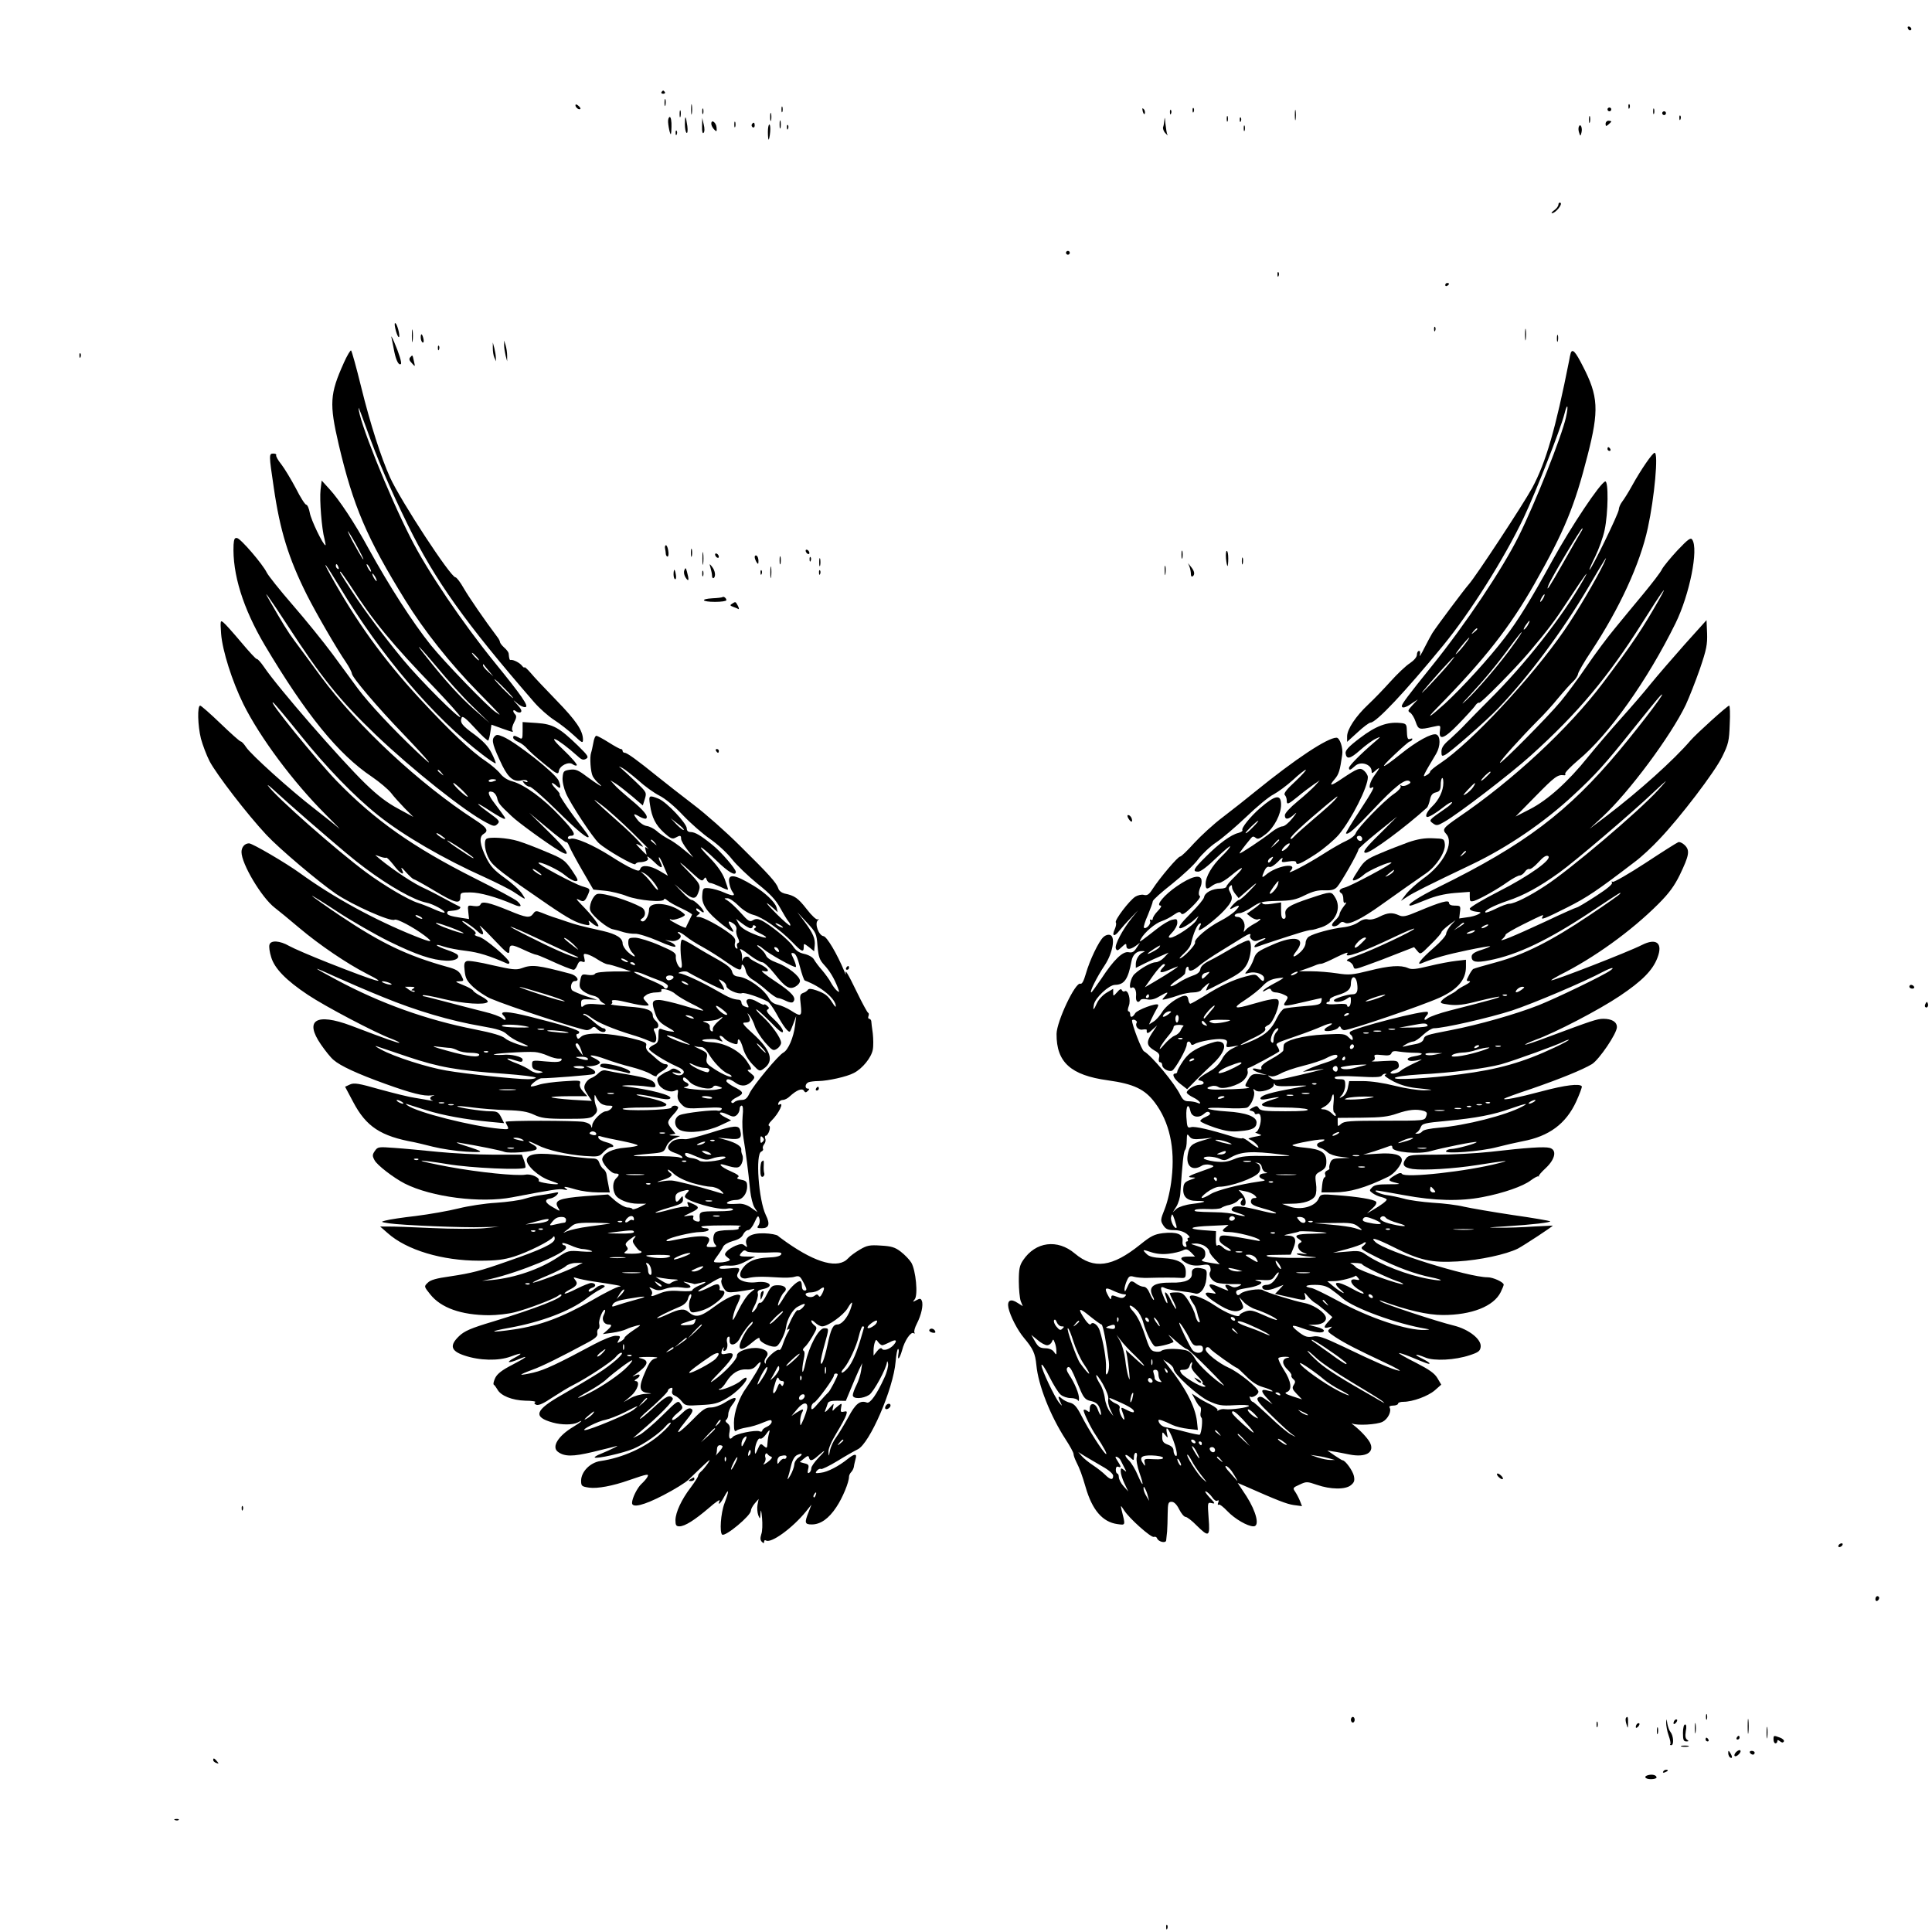 <?xml version="1.0" standalone="no"?>
<!DOCTYPE svg PUBLIC "-//W3C//DTD SVG 20010904//EN"
 "http://www.w3.org/TR/2001/REC-SVG-20010904/DTD/svg10.dtd">
<svg version="1.0" xmlns="http://www.w3.org/2000/svg"
 width="1024pt" height="1024pt" viewBox="0 0 1024 1024"
 preserveAspectRatio="xMidYMid meet">
<g transform="translate(0,1024) scale(0.1,-0.1)"
fill="#000000" stroke="none">
<path d="M10112 10091 c2 -7 7 -12 11 -12 12 1 9 15 -3 20 -7 2 -11 -2 -8 -8z"/>
<path d="M3506 9752 c-3 -5 1 -9 9 -9 8 0 12 4 9 9 -3 4 -7 8 -9 8 -2 0 -6 -4
-9 -8z"/>
<path d="M3522 9695 c0 -16 2 -22 5 -12 2 9 2 23 0 30 -3 6 -5 -1 -5 -18z"/>
<path d="M3663 9660 c0 -25 2 -35 4 -22 2 12 2 32 0 45 -2 12 -4 2 -4 -23z"/>
<path d="M3050 9682 c0 -12 19 -26 26 -19 2 2 -2 10 -11 17 -9 8 -15 8 -15 2z"/>
<path d="M8631 9674 c0 -11 3 -14 6 -6 3 7 2 16 -1 19 -3 4 -6 -2 -5 -13z"/>
<path d="M4142 9660 c0 -14 2 -19 5 -12 2 6 2 18 0 25 -3 6 -5 1 -5 -13z"/>
<path d="M3722 9650 c0 -14 2 -19 5 -12 2 6 2 18 0 25 -3 6 -5 1 -5 -13z"/>
<path d="M6057 9649 c4 -13 8 -18 11 -10 2 7 -1 18 -6 23 -8 8 -9 4 -5 -13z"/>
<path d="M6321 9654 c0 -11 3 -14 6 -6 3 7 2 16 -1 19 -3 4 -6 -2 -5 -13z"/>
<path d="M6863 9630 c0 -25 2 -35 4 -22 2 12 2 32 0 45 -2 12 -4 2 -4 -23z"/>
<path d="M8520 9660 c0 -5 5 -10 10 -10 6 0 10 5 10 10 0 6 -4 10 -10 10 -5 0
-10 -4 -10 -10z"/>
<path d="M8762 9650 c0 -14 2 -19 5 -12 2 6 2 18 0 25 -3 6 -5 1 -5 -13z"/>
<path d="M3602 9635 c0 -16 2 -22 5 -12 2 9 2 23 0 30 -3 6 -5 -1 -5 -18z"/>
<path d="M6201 9644 c0 -11 3 -14 6 -6 3 7 2 16 -1 19 -3 4 -6 -2 -5 -13z"/>
<path d="M4082 9620 c0 -19 2 -27 5 -17 2 9 2 25 0 35 -3 9 -5 1 -5 -18z"/>
<path d="M8810 9640 c0 -5 5 -10 10 -10 6 0 10 5 10 10 0 6 -4 10 -10 10 -5 0
-10 -4 -10 -10z"/>
<path d="M6172 9608 c-1 -14 -4 -33 -7 -41 -3 -7 2 -23 12 -33 10 -11 15 -15
11 -9 -4 6 -8 33 -11 60 -2 28 -4 38 -5 23z"/>
<path d="M6502 9610 c0 -14 2 -19 5 -12 2 6 2 18 0 25 -3 6 -5 1 -5 -13z"/>
<path d="M8422 9605 c0 -16 2 -22 5 -12 2 9 2 23 0 30 -3 6 -5 -1 -5 -18z"/>
<path d="M8901 9614 c0 -11 3 -14 6 -6 3 7 2 16 -1 19 -3 4 -6 -2 -5 -13z"/>
<path d="M3541 9593 c1 -16 5 -39 9 -53 6 -20 8 -14 9 28 1 28 -3 52 -9 52 -5
0 -10 -12 -9 -27z"/>
<path d="M3630 9582 c0 -22 4 -43 9 -46 5 -4 7 12 4 36 -8 57 -13 61 -13 10z"/>
<path d="M6571 9604 c0 -11 3 -14 6 -6 3 7 2 16 -1 19 -3 4 -6 -2 -5 -13z"/>
<path d="M3721 9571 c-1 -28 3 -41 8 -35 6 5 6 24 1 44 l-8 35 -1 -44z"/>
<path d="M4132 9580 c0 -19 2 -27 5 -17 2 9 2 25 0 35 -3 9 -5 1 -5 -18z"/>
<path d="M3770 9584 c0 -8 7 -22 15 -30 13 -14 15 -12 13 10 -2 27 -28 46 -28
20z"/>
<path d="M3892 9580 c0 -14 2 -19 5 -12 2 6 2 18 0 25 -3 6 -5 1 -5 -13z"/>
<path d="M8510 9584 c0 -14 3 -14 15 -4 8 7 15 14 15 16 0 2 -7 4 -15 4 -8 0
-15 -7 -15 -16z"/>
<path d="M3985 9581 c-3 -5 -1 -12 5 -16 5 -3 10 1 10 9 0 18 -6 21 -15 7z"/>
<path d="M4070 9540 c0 -22 2 -40 4 -40 2 0 6 18 8 40 2 22 0 40 -4 40 -5 0
-8 -18 -8 -40z"/>
<path d="M4171 9564 c0 -11 3 -14 6 -6 3 7 2 16 -1 19 -3 4 -6 -2 -5 -13z"/>
<path d="M6592 9560 c0 -14 2 -19 5 -12 2 6 2 18 0 25 -3 6 -5 1 -5 -13z"/>
<path d="M8368 9568 c-3 -7 -2 -22 2 -32 6 -19 7 -19 12 1 7 25 -6 53 -14 31z"/>
<path d="M3581 9534 c0 -11 3 -14 6 -6 3 7 2 16 -1 19 -3 4 -6 -2 -5 -13z"/>
<path d="M8260 9156 c0 -8 -10 -22 -22 -30 -12 -9 -18 -16 -12 -16 18 0 57 47
45 55 -6 3 -11 -1 -11 -9z"/>
<path d="M5650 8900 c0 -5 5 -10 10 -10 6 0 10 5 10 10 0 6 -4 10 -10 10 -5 0
-10 -4 -10 -10z"/>
<path d="M6771 8784 c0 -11 3 -14 6 -6 3 7 2 16 -1 19 -3 4 -6 -2 -5 -13z"/>
<path d="M7660 8729 c0 -5 5 -7 10 -4 6 3 10 8 10 11 0 2 -4 4 -10 4 -5 0 -10
-5 -10 -11z"/>
<path d="M2095 8500 c4 -19 11 -39 16 -45 6 -6 7 4 3 25 -4 19 -11 40 -16 45
-7 7 -8 -2 -3 -25z"/>
<path d="M2183 8460 c0 -30 2 -43 4 -27 2 15 2 39 0 55 -2 15 -4 2 -4 -28z"/>
<path d="M7601 8494 c0 -11 3 -14 6 -6 3 7 2 16 -1 19 -3 4 -6 -2 -5 -13z"/>
<path d="M8083 8465 c0 -27 2 -38 4 -22 2 15 2 37 0 50 -2 12 -4 0 -4 -28z"/>
<path d="M2075 8450 c3 -14 10 -47 15 -75 10 -47 24 -74 35 -64 5 6 -9 54 -37
119 -11 25 -17 34 -13 20z"/>
<path d="M2230 8452 c0 -11 4 -23 9 -27 6 -3 8 4 6 16 -6 30 -15 37 -15 11z"/>
<path d="M8252 8445 c0 -16 2 -22 5 -12 2 9 2 23 0 30 -3 6 -5 -1 -5 -18z"/>
<path d="M2672 8410 c0 -14 4 -38 8 -55 l8 -30 0 30 c0 17 -4 41 -8 55 l-8 25
0 -25z"/>
<path d="M2612 8395 c0 -16 3 -39 8 -50 l9 -20 -1 20 c0 11 -4 34 -8 50 l-8
30 0 -30z"/>
<path d="M2321 8394 c0 -11 3 -14 6 -6 3 7 2 16 -1 19 -3 4 -6 -2 -5 -13z"/>
<path d="M1822 8316 c-74 -164 -77 -216 -27 -431 77 -327 148 -495 354 -828
99 -160 236 -333 385 -485 132 -135 129 -131 91 -105 -43 30 -270 265 -341
353 -97 121 -220 312 -332 515 -71 131 -155 258 -206 313 l-41 45 -6 -49 c-6
-52 6 -208 21 -261 4 -18 7 -33 5 -33 -12 0 -77 135 -83 172 -4 23 -13 43 -19
43 -6 0 -31 39 -55 87 -25 47 -60 105 -77 127 -18 22 -30 44 -27 49 2 4 -4 8
-15 8 -24 0 -24 -5 2 -180 33 -228 78 -374 175 -568 50 -99 157 -284 207 -357
17 -25 31 -52 32 -61 1 -20 136 -179 271 -319 149 -156 182 -199 74 -96 -130
123 -255 257 -313 335 -26 36 -87 119 -136 185 -49 66 -144 183 -211 260 -67
77 -128 154 -136 170 -21 44 -137 179 -157 183 -13 3 -17 -5 -19 -35 -7 -155
50 -337 165 -532 219 -368 390 -579 568 -698 41 -28 87 -67 102 -86 14 -19 47
-55 72 -81 l46 -46 -81 44 c-58 31 -108 69 -173 132 -133 129 -466 512 -537
618 -17 25 -35 45 -39 43 -4 -1 -41 39 -82 88 -42 50 -84 97 -94 105 -17 14
-18 12 -13 -60 7 -89 58 -250 118 -372 88 -177 264 -413 434 -583 55 -55 87
-88 71 -74 -17 15 -75 61 -130 104 -127 98 -334 285 -360 324 -11 17 -24 31
-29 31 -5 0 -53 43 -107 95 -54 52 -103 95 -108 95 -16 0 -13 -107 4 -175 9
-33 29 -87 46 -120 37 -70 199 -281 301 -390 68 -73 276 -249 368 -312 90 -61
291 -150 311 -138 11 8 99 -39 157 -82 54 -41 43 -41 -50 -4 -212 85 -433 206
-608 333 -73 53 -252 158 -270 158 -23 0 -40 -20 -40 -46 0 -63 107 -242 176
-295 17 -13 76 -61 130 -107 109 -92 253 -189 356 -242 130 -66 62 -47 -202
57 -91 36 -184 76 -207 89 -50 29 -99 32 -105 6 -3 -10 1 -39 9 -64 17 -60 79
-124 195 -201 91 -61 359 -202 441 -232 26 -10 46 -20 44 -22 -4 -3 -63 17
-257 91 -185 69 -248 29 -159 -100 22 -32 52 -70 67 -82 35 -31 125 -73 275
-127 139 -50 203 -66 244 -61 15 2 20 1 11 -1 -21 -5 -24 -20 -5 -26 6 -2 1
-2 -13 0 -14 3 -50 9 -80 14 -30 4 -114 25 -187 45 -112 32 -136 36 -158 26
l-26 -12 43 -81 c69 -131 146 -181 323 -213 11 -2 56 -13 100 -24 44 -11 123
-23 175 -26 102 -6 101 -2 -10 33 -36 11 -49 18 -30 15 104 -17 227 -42 243
-49 24 -10 156 0 169 13 7 7 1 15 -18 26 -16 8 -25 15 -20 16 4 0 25 -9 45
-19 48 -26 156 -51 250 -58 73 -5 77 -4 100 21 14 14 30 26 38 26 27 0 12 17
-24 26 -20 5 -39 15 -41 23 -4 11 1 12 19 6 13 -4 61 -14 107 -23 45 -9 82
-19 82 -23 0 -3 -30 -9 -66 -12 -68 -5 -116 -29 -122 -59 -4 -21 46 -78 69
-78 23 0 24 -7 4 -26 -18 -18 -20 -57 -4 -86 14 -26 68 -48 121 -48 l43 0 -35
-18 c-19 -9 -36 -14 -38 -10 -2 5 -14 8 -26 8 -12 0 -41 16 -63 34 l-40 35
-124 -9 c-137 -11 -165 -23 -141 -61 13 -21 12 -21 -27 2 -44 24 -48 42 -13
47 11 2 26 10 34 19 12 15 9 16 -22 9 -19 -4 -50 -9 -67 -11 -18 -2 -54 -10
-80 -18 -27 -9 -95 -18 -153 -22 -58 -3 -148 -17 -200 -30 -52 -13 -154 -31
-226 -40 -71 -8 -143 -19 -160 -24 -28 -7 -27 -8 19 -15 67 -10 395 -24 497
-20 l85 2 -80 -8 c-44 -4 -168 -4 -275 1 -107 5 -213 9 -235 8 l-40 0 40 -35
c101 -90 289 -146 485 -146 91 0 130 5 185 22 73 23 195 84 207 104 5 6 8 3 8
-10 0 -24 -67 -56 -255 -121 -139 -49 -185 -61 -299 -78 -72 -10 -105 -19
-119 -34 -20 -19 -20 -20 13 -61 57 -72 164 -110 311 -111 42 0 104 7 138 16
71 18 209 71 229 87 7 6 15 9 17 6 15 -15 -134 -73 -360 -142 -121 -36 -154
-51 -182 -78 -51 -49 -44 -78 27 -102 82 -28 182 -30 247 -6 62 23 69 19 16
-9 -45 -24 -28 -28 24 -6 62 26 45 11 -32 -29 -53 -27 -79 -47 -90 -69 -8 -17
-12 -33 -8 -36 5 -3 13 -15 19 -25 18 -34 79 -58 148 -60 35 0 59 -4 53 -8 -8
-5 -5 -9 6 -14 13 -4 39 8 85 39 37 24 87 55 112 67 73 37 203 123 223 147 10
13 23 23 30 23 21 0 -48 -61 -123 -109 -41 -26 -126 -76 -188 -112 -147 -83
-160 -119 -52 -149 46 -13 106 -13 131 0 37 20 19 2 -23 -23 -79 -47 -116
-106 -81 -132 35 -26 79 -26 184 -1 57 14 113 27 124 31 26 8 -30 -20 -79 -40
-22 -8 -37 -18 -34 -20 9 -9 154 24 205 46 55 23 139 82 170 118 11 14 24 23
28 20 3 -4 -20 -30 -52 -58 -82 -73 -203 -128 -321 -145 -54 -8 -101 -56 -102
-103 0 -30 3 -32 43 -38 43 -6 125 9 212 40 99 34 106 35 96 16 -5 -9 -19 -25
-31 -36 -22 -20 -50 -76 -50 -101 0 -28 62 -13 166 41 58 30 118 67 133 82 16
15 50 48 76 73 39 37 44 39 27 14 -12 -17 -28 -37 -37 -44 -8 -7 -15 -17 -15
-23 0 -5 -18 -33 -39 -61 -49 -64 -80 -131 -81 -173 0 -27 4 -33 21 -33 29 0
81 33 157 98 34 30 60 47 56 38 -12 -30 5 -16 25 22 26 48 26 31 1 -36 -20
-52 -27 -156 -12 -166 18 -11 152 101 152 127 0 8 9 25 20 38 l21 24 -6 -31
c-3 -16 -1 -41 4 -55 9 -23 10 -22 12 11 2 24 4 16 8 -25 3 -33 2 -72 -4 -87
-6 -20 -6 -31 3 -40 9 -9 12 -9 12 1 0 7 4 9 10 6 27 -17 142 67 213 155 l28
35 -15 -39 c-23 -57 -21 -66 17 -66 46 0 90 31 130 92 33 49 67 132 67 161 0
7 5 18 12 25 6 6 13 20 14 29 1 10 6 28 9 41 9 29 -6 28 -42 -1 -47 -38 -106
-69 -142 -73 -29 -4 -32 -3 -21 11 7 8 16 12 21 9 5 -3 44 16 87 42 42 26 91
54 108 62 63 30 189 320 201 465 3 37 9 67 13 67 4 0 5 -11 2 -25 -7 -41 6
-28 19 17 13 52 47 101 61 92 6 -4 8 -3 5 3 -4 6 2 27 13 48 23 45 35 98 26
120 -5 13 -10 14 -28 4 -21 -11 -22 -11 -10 4 19 22 6 155 -18 195 -10 16 -35
42 -56 58 -30 23 -49 29 -105 32 -59 4 -74 1 -111 -21 -24 -14 -52 -34 -62
-46 -52 -57 -166 -28 -326 84 -19 14 -41 29 -47 35 -7 6 -39 12 -72 13 -69 2
-106 -20 -95 -57 6 -18 5 -19 -9 -8 -12 11 -21 10 -49 -1 -18 -8 -39 -21 -47
-31 -12 -14 -11 -18 5 -31 16 -11 16 -14 4 -19 -19 -6 -39 -9 -64 -7 -17 1
-16 4 6 34 13 17 27 40 31 49 4 10 26 23 51 30 30 8 48 19 55 35 6 13 18 23
26 23 9 0 24 18 34 41 17 37 20 39 26 20 4 -13 1 -28 -5 -36 -10 -13 -7 -15
18 -15 38 0 45 22 21 70 -38 79 -56 324 -24 336 8 4 12 10 9 15 -3 6 0 16 6
24 7 8 10 22 6 30 -3 8 -2 15 2 15 14 0 31 49 18 53 -6 2 0 14 14 28 38 37 69
102 40 84 -6 -3 -7 1 -4 9 3 9 14 16 23 16 10 0 26 8 37 19 36 33 65 45 75 30
6 -11 11 -11 21 -1 9 9 9 12 0 12 -18 0 -15 27 4 34 9 3 32 6 52 6 51 1 151
23 188 43 45 23 92 81 100 123 4 20 3 59 0 87 -4 29 -8 58 -8 65 -1 6 -6 12
-11 12 -5 0 -7 6 -4 14 3 8 3 16 -2 18 -4 2 -31 51 -60 111 -48 99 -64 125
-58 95 2 -7 -2 -2 -7 12 -40 96 -93 185 -111 188 -25 3 -48 65 -31 83 8 9 8
10 0 6 -6 -4 -32 20 -58 54 -46 59 -64 72 -118 83 -15 4 -30 15 -33 28 -10 30
-51 75 -203 225 -73 73 -184 171 -245 217 -62 47 -148 115 -192 150 -105 85
-161 126 -174 126 -6 0 -11 5 -11 10 0 6 -4 10 -10 10 -5 0 -34 16 -64 35 -30
19 -60 35 -65 35 -6 0 -13 -17 -16 -37 -4 -21 -9 -45 -12 -53 -8 -23 -3 -102
9 -125 6 -11 20 -28 32 -38 34 -30 -4 -7 -64 37 -46 35 -60 40 -90 36 -32 -5
-35 -8 -38 -41 -2 -20 6 -56 18 -84 24 -56 140 -232 173 -263 37 -35 191 -124
195 -112 2 5 12 10 22 10 28 0 51 11 44 21 -11 18 5 8 36 -22 34 -34 48 -34
30 1 -6 12 -10 24 -7 26 2 3 14 -19 25 -47 l22 -51 -44 26 c-50 29 -94 34
-102 11 -5 -13 -10 -13 -42 1 -20 8 -72 38 -115 66 -91 58 -189 101 -212 92
-8 -3 -15 -1 -15 5 0 6 6 11 14 11 33 0 22 22 -55 103 -87 93 -190 169 -255
186 -25 7 -48 22 -62 40 -12 16 -48 47 -79 68 -73 48 -191 160 -351 333 -191
208 -333 404 -472 655 -50 91 -21 53 50 -65 219 -365 501 -695 759 -891 35
-27 66 -47 68 -45 3 2 -7 26 -21 54 -18 36 -44 63 -90 98 -68 49 -79 64 -69
90 4 11 22 -2 71 -56 35 -39 67 -68 70 -65 3 3 8 23 11 44 l6 40 55 -20 c63
-22 63 -22 55 -9 -3 5 1 24 10 41 12 22 14 34 6 42 -16 16 -13 31 4 17 8 -6
19 -9 25 -5 8 5 2 18 -17 39 -27 30 -27 30 -1 8 14 -13 34 -22 43 -20 20 3
-20 61 -160 233 -172 211 -361 490 -449 665 -118 231 -279 634 -275 688 0 4
19 -47 43 -113 57 -160 124 -316 218 -508 144 -293 303 -517 670 -940 27 -31
74 -73 105 -93 30 -19 77 -56 104 -81 45 -42 49 -44 49 -22 -1 47 -36 99 -140
206 -58 60 -120 125 -137 146 -18 21 -33 34 -33 30 0 -4 -6 -1 -13 8 -12 16
-46 33 -59 31 -7 -2 -9 3 -12 35 -1 6 -11 20 -24 31 -12 11 -22 24 -22 29 0 5
-7 18 -15 28 -65 86 -150 210 -177 257 -18 32 -38 58 -44 58 -25 0 -289 403
-347 530 -47 105 -104 281 -153 480 -25 102 -49 188 -53 192 -3 4 -21 -26 -39
-66z m80 -990 c21 -39 30 -60 20 -47 -9 13 -34 56 -55 95 -20 39 -29 60 -20
47 10 -14 35 -56 55 -95z m-108 -92 c3 -8 2 -12 -4 -9 -6 3 -10 10 -10 16 0
14 7 11 14 -7z m166 -4 c6 -11 8 -20 6 -20 -3 0 -10 9 -16 20 -6 11 -8 20 -6
20 3 0 10 -9 16 -20z m-104 -92 c121 -189 221 -310 452 -549 72 -76 132 -143
132 -149 0 -19 -215 196 -304 304 -103 125 -203 259 -270 361 -65 100 -68 105
-62 105 3 0 26 -33 52 -72z m134 42 c6 -11 8 -20 6 -20 -3 0 -10 9 -16 20 -6
11 -8 20 -6 20 3 0 10 -9 16 -20z m-469 -250 c181 -279 278 -400 470 -584 194
-185 473 -407 587 -466 39 -21 45 -21 59 -7 14 14 9 20 -48 61 -78 57 -71 60
12 6 34 -22 66 -40 72 -40 10 0 7 4 -50 80 -38 49 -42 71 -14 63 11 -3 22 -17
26 -33 6 -27 12 -35 77 -96 34 -33 186 -143 250 -182 72 -44 49 -1 -54 99
l-103 101 96 -80 c53 -45 99 -79 101 -76 3 3 10 -8 16 -23 6 -15 37 -73 69
-128 l58 -100 60 -6 c33 -3 87 -16 119 -29 61 -23 196 -35 196 -16 0 5 8 2 18
-7 10 -9 44 -28 75 -42 32 -15 57 -30 55 -33 -2 -4 -10 -20 -18 -37 -8 -16
-15 -31 -15 -32 -3 -5 -85 37 -85 43 0 3 4 3 9 0 10 -6 71 15 71 25 0 4 -16
16 -35 28 -67 39 -155 40 -155 1 0 -32 -21 -69 -37 -63 -11 4 -11 8 3 17 19
14 16 45 -6 57 -68 37 -201 78 -233 71 -24 -5 -50 -68 -37 -91 16 -31 89 -90
117 -96 16 -3 42 -10 59 -16 18 -5 45 -9 60 -8 16 1 71 -16 122 -38 55 -25 92
-36 92 -29 0 7 -12 17 -27 23 l-28 11 31 -5 c36 -6 68 22 43 38 -8 5 -9 9 -2
9 6 0 24 -11 40 -24 15 -13 55 -38 88 -56 33 -18 88 -53 122 -77 66 -46 83
-52 83 -27 0 24 17 7 23 -23 4 -18 18 -35 39 -47 18 -11 52 -37 75 -58 24 -21
49 -38 57 -38 7 0 26 -7 42 -15 16 -8 32 -11 37 -6 21 21 -4 50 -93 109 -56
37 -84 60 -67 56 44 -10 32 13 -18 37 -25 12 -48 25 -51 30 -9 15 -32 10 -38
-8 -3 -11 -4 -8 -3 7 1 14 -2 31 -6 38 -14 21 2 14 50 -23 25 -19 54 -35 63
-35 9 0 38 -27 64 -60 58 -73 80 -87 112 -69 13 7 24 20 24 30 0 25 -66 77
-124 97 -30 11 -51 25 -56 38 -5 12 -19 29 -32 38 -12 9 -18 16 -13 16 5 0 18
-8 29 -18 30 -27 168 -104 174 -97 3 3 -2 21 -11 41 -16 33 -16 35 -1 32 11
-2 22 -25 34 -73 10 -38 21 -71 26 -72 86 -32 164 -97 164 -137 0 -6 -8 3 -18
19 -24 38 -38 49 -85 66 -26 9 -40 10 -45 3 -4 -6 -15 -14 -26 -17 -16 -7 -18
-14 -12 -62 7 -63 2 -66 -52 -31 -20 13 -52 27 -70 31 -21 4 -37 16 -46 33
-26 49 -112 111 -163 116 -20 2 -29 10 -33 27 -4 17 -26 35 -70 60 -36 20 -92
52 -124 72 -33 21 -65 37 -70 37 -11 0 -12 -60 -3 -122 2 -16 1 -28 -4 -28
-13 0 -30 39 -27 61 2 17 -12 27 -87 59 -50 22 -107 39 -127 40 -35 0 -38 -2
-38 -28 0 -16 9 -38 20 -50 29 -30 11 -28 -23 3 -15 14 -27 34 -27 44 0 29
-32 50 -106 67 -125 28 -138 32 -189 49 -27 9 -61 21 -75 25 -14 5 -40 14 -58
22 -30 12 -35 11 -46 -5 -18 -24 -36 -22 -129 17 -105 43 -143 51 -150 33 -3
-9 -16 -12 -37 -9 -32 5 -32 4 -28 -32 l4 -37 -40 6 c-59 9 -76 15 -76 26 0 5
3 9 8 10 4 0 17 2 29 3 28 3 43 17 25 23 -7 3 -36 18 -65 34 -29 16 -89 48
-135 69 -63 31 -186 116 -242 167 -2 2 8 -1 24 -7 16 -6 31 -8 33 -6 3 3 19
-14 37 -36 36 -49 65 -64 46 -27 -7 16 0 11 22 -14 18 -20 37 -37 41 -37 4 0
53 -27 108 -60 111 -67 139 -74 139 -35 0 24 3 25 53 25 50 0 137 -24 230 -64
40 -18 48 -9 18 18 -11 10 -113 65 -227 122 -325 164 -527 306 -730 515 -107
111 -371 436 -336 415 7 -4 72 -82 146 -174 135 -168 282 -321 411 -424 133
-106 346 -230 565 -328 63 -29 133 -64 155 -79 65 -43 66 -44 42 -8 -12 19
-54 57 -92 84 -56 40 -76 63 -97 105 -35 70 -40 112 -16 127 30 18 20 34 -45
76 -292 189 -620 494 -817 760 -56 77 -120 163 -140 190 -33 44 -65 96 -133
215 -41 71 2 11 94 -130z m800 -232 c51 -62 133 -153 183 -201 l91 -89 -81 71
c-75 66 -156 155 -254 279 -77 96 -33 53 61 -60z m204 62 c10 -11 16 -20 13
-20 -3 0 -13 9 -23 20 -10 11 -16 20 -13 20 3 0 13 -9 23 -20z m65 -75 l25
-30 -27 24 c-16 14 -28 29 -28 34 0 6 1 8 3 6 1 -2 13 -17 27 -34z m85 -95
c27 -27 47 -50 44 -50 -3 0 -27 23 -54 50 -27 28 -47 50 -44 50 3 0 27 -22 54
-50z m708 -486 c34 -31 84 -67 112 -81 30 -15 80 -56 125 -104 41 -43 106
-100 144 -126 39 -27 90 -74 115 -106 25 -32 87 -91 136 -131 68 -54 97 -86
120 -128 17 -30 36 -63 44 -72 8 -9 12 -19 9 -22 -3 -2 -35 25 -71 61 -61 61
-71 78 -18 31 l23 -21 -6 25 c-8 29 -62 80 -121 115 -105 64 -141 67 -129 11
3 -17 11 -37 17 -44 17 -22 2 -23 -44 -3 -24 11 -60 21 -79 23 -34 3 -35 2
-38 -38 -4 -48 26 -90 106 -154 60 -47 71 -50 47 -14 -20 31 -16 38 12 19 13
-9 19 -22 16 -34 -3 -10 1 -29 8 -42 8 -16 9 -24 1 -27 -6 -2 -8 -10 -5 -19 4
-11 2 -14 -5 -9 -7 4 -10 17 -6 30 4 17 -2 28 -28 48 -51 39 -142 88 -164 88
-16 0 -17 2 -4 11 11 8 12 12 3 16 -7 2 -13 9 -13 15 0 6 9 3 20 -7 11 -10 20
-14 20 -8 0 14 -50 63 -64 63 -7 0 -30 19 -51 42 l-40 42 43 -37 c50 -44 69
-46 82 -11 16 42 13 48 -57 120 -64 64 -43 51 40 -26 31 -28 39 -32 47 -20 8
12 10 12 16 -3 3 -9 12 -17 18 -17 7 0 30 -9 52 -19 21 -11 40 -18 42 -16 2 1
-6 26 -17 56 -14 35 -40 72 -78 111 -81 82 -54 72 33 -12 64 -63 104 -86 104
-61 0 15 -77 105 -122 141 -62 51 -94 70 -118 70 -13 0 -20 7 -20 19 0 27
-106 139 -148 157 -52 21 -55 19 -47 -31 10 -69 30 -108 75 -149 33 -30 44
-35 60 -26 25 14 30 13 30 -6 0 -9 15 -35 33 -58 l32 -41 -50 41 c-27 23 -66
50 -85 59 -19 10 -46 28 -60 41 -14 12 -37 24 -52 26 -15 2 -36 16 -47 30 -28
35 -26 40 8 20 16 -9 33 -14 36 -10 13 12 -15 45 -83 101 -37 31 -77 66 -87
79 l-20 22 30 -18 c17 -11 55 -41 86 -67 l56 -48 11 35 c10 34 9 35 -48 90
-33 31 -67 63 -77 71 -17 13 -16 13 5 3 12 -6 50 -36 85 -66z m-1042 39 c13
-16 12 -17 -3 -4 -10 7 -18 15 -18 17 0 8 8 3 21 -13z m289 -37 c0 -2 -9 -6
-20 -9 -11 -3 -20 -1 -20 4 0 5 9 9 20 9 11 0 20 -2 20 -4z m-1000 -212 c192
-166 242 -208 305 -255 131 -98 260 -170 324 -183 35 -6 105 -45 97 -53 -2 -3
-26 5 -53 17 -26 12 -67 28 -89 35 -49 15 -181 93 -274 162 -153 113 -480 401
-519 458 -8 11 10 -3 40 -31 30 -28 106 -95 169 -150z m823 155 c23 -23 33
-37 22 -31 -23 12 -83 72 -71 72 4 0 26 -19 49 -41z m900 -223 c56 -55 93 -93
83 -85 -18 13 -19 12 -14 -8 4 -13 5 -23 4 -23 -1 0 -15 14 -32 31 -28 30 -28
31 -4 19 24 -13 24 -12 -5 21 -17 19 -65 66 -109 104 -135 120 -155 140 -88
89 35 -26 109 -93 165 -148z m271 15 c-2 -3 -19 10 -37 28 l-32 34 37 -29 c20
-15 35 -30 32 -33z m-1264 -48 c0 -7 -39 17 -46 28 -3 6 5 3 20 -6 14 -10 26
-19 26 -22z m150 -100 c0 -5 -12 2 -82 49 -32 21 -58 41 -58 43 0 3 32 -16 70
-41 39 -26 70 -49 70 -51z m961 80 c13 -16 12 -17 -3 -4 -10 7 -18 15 -18 17
0 8 8 3 21 -13z m-7 -208 c16 -20 26 -39 23 -41 -3 -3 -15 10 -28 28 -13 18
-33 41 -44 51 l-20 18 21 -10 c11 -6 33 -26 48 -46z m-1399 -316 c143 -70 226
-98 302 -101 44 -1 70 12 59 30 -3 6 -29 18 -56 27 -27 9 -52 20 -55 25 -2 4
14 1 37 -7 23 -8 77 -18 120 -23 65 -8 120 -25 216 -67 6 -3 12 -1 12 5 0 19
-131 131 -162 137 -19 5 -26 10 -19 14 8 5 -2 18 -29 36 -22 15 -40 30 -40 32
0 9 47 -22 78 -50 35 -34 44 -20 16 23 -9 14 22 -15 69 -65 79 -83 86 -88 87
-62 0 33 10 34 78 2 30 -14 58 -25 63 -25 5 0 32 -11 61 -24 71 -33 128 -56
139 -56 5 0 14 11 19 25 7 17 14 23 26 18 14 -5 16 -2 11 19 -6 23 -4 25 16
20 12 -3 38 -16 57 -29 19 -12 41 -23 50 -24 8 0 40 -9 70 -19 l55 -19 -92 0
c-56 -1 -95 -5 -99 -12 -4 -7 -20 -9 -39 -6 -31 5 -33 4 -40 -31 -6 -31 -3
-39 16 -55 13 -10 36 -21 52 -24 16 -3 31 -12 34 -20 3 -8 15 -18 27 -23 13
-5 -1 -6 -36 -3 -39 4 -63 2 -73 -7 -13 -11 -15 -9 -15 12 0 21 4 23 43 21
l42 -2 -59 19 c-33 11 -65 25 -72 30 -15 13 -6 50 12 50 30 0 12 30 -23 39
-174 46 -203 50 -259 29 -28 -10 -51 -7 -153 16 -66 16 -128 26 -137 22 -13
-5 -16 -16 -11 -53 4 -39 12 -53 47 -86 24 -21 64 -48 89 -59 95 -41 482 -168
511 -168 9 0 21 5 27 11 9 9 16 8 28 -5 18 -18 45 -22 45 -6 0 6 -6 10 -12 10
-7 0 -31 16 -52 35 -22 19 -44 35 -49 35 -6 0 -7 3 -4 6 4 4 23 -6 43 -21 34
-26 116 -60 214 -90 25 -7 62 -20 83 -29 34 -15 38 -15 44 -1 3 9 1 27 -5 41
-10 19 -9 24 3 24 19 0 19 24 0 40 -8 7 -15 18 -15 26 0 30 -30 42 -132 49
-57 5 -97 10 -90 12 6 3 10 9 6 14 -7 13 21 11 91 -6 33 -8 71 -15 84 -15 24
0 24 0 5 21 -18 20 -18 21 1 35 10 8 34 14 53 14 18 0 31 4 28 9 -12 19 50 5
73 -17 14 -12 54 -36 89 -53 35 -17 62 -33 59 -35 -2 -2 -48 9 -103 26 -54 16
-114 30 -131 30 -38 0 -41 -12 -19 -75 11 -31 24 -46 62 -68 44 -25 46 -28 19
-24 -16 2 -38 8 -47 12 -15 6 -18 1 -18 -32 0 -33 -4 -42 -25 -51 -14 -6 -25
-16 -25 -21 0 -12 82 -64 142 -91 33 -14 45 -25 42 -35 -7 -17 -32 -19 -54 -5
-11 8 -8 9 13 4 32 -7 35 1 6 16 -13 8 -24 8 -32 2 -7 -6 -16 -11 -22 -12 -5
-1 -20 -10 -33 -19 -20 -14 -22 -21 -13 -43 11 -30 64 -53 90 -38 15 7 17 5
13 -20 -3 -21 3 -35 20 -53 23 -23 29 -24 123 -19 75 4 96 2 90 -7 -4 -7 -13
-10 -20 -8 -17 7 -174 -11 -202 -23 -35 -15 -32 -67 5 -81 45 -18 141 -6 207
25 l60 28 -33 17 c-43 22 -30 35 14 14 27 -13 36 -14 49 -3 8 7 15 21 15 31 0
11 5 19 11 19 7 0 9 -19 5 -57 -3 -32 -1 -85 5 -118 11 -65 25 -171 35 -275 4
-36 14 -76 23 -90 l16 -25 -33 23 c-20 15 -45 23 -65 22 -17 -1 -41 -2 -52 -1
-31 2 3 21 37 21 32 0 58 32 58 72 0 24 -5 30 -31 35 -21 4 -27 8 -17 14 9 6
-3 15 -39 31 -52 22 -75 47 -30 33 61 -19 76 -18 88 8 7 15 8 34 4 44 -5 10
-7 23 -6 29 2 18 -26 36 -77 51 l-47 13 56 -5 c61 -7 73 2 62 44 -7 29 -31 27
-160 -14 -61 -19 -119 -34 -130 -33 -38 3 -62 -2 -77 -18 -25 -24 -19 -41 19
-54 19 -6 38 -16 41 -22 4 -7 -2 -7 -17 -2 -13 4 -76 7 -139 6 -128 -2 -135 3
-18 13 73 6 77 8 89 37 7 18 25 36 43 44 l31 13 -35 2 c-24 1 -28 3 -12 6 l22
4 -20 26 c-26 33 -25 38 9 76 17 17 28 35 25 39 -8 12 -32 10 -36 -3 -4 -13
-258 -19 -258 -6 0 4 48 7 108 7 121 0 151 10 101 31 -18 7 -60 19 -94 25 -33
7 -50 12 -37 13 13 1 55 -6 94 -15 48 -11 73 -13 80 -6 16 16 -104 48 -247 65
-16 2 -5 4 25 5 30 0 76 -3 101 -7 41 -6 46 -5 42 10 -7 24 -40 36 -145 54
-51 8 -103 18 -115 21 -14 4 -28 -1 -41 -14 -11 -11 -29 -23 -39 -26 -11 -4
-25 -17 -31 -30 -9 -19 -6 -30 12 -57 l23 -34 -104 6 c-57 4 -107 10 -110 13
-4 3 38 6 92 6 l98 0 -22 24 c-14 15 -21 31 -17 43 5 17 0 18 -87 12 -50 -3
-109 -11 -130 -18 -21 -7 -40 -11 -43 -9 -7 7 40 43 56 43 48 0 264 17 276 22
17 6 9 22 -20 33 l-21 9 22 0 c27 1 53 11 53 20 0 4 -12 14 -27 21 -51 23 -8
21 58 -4 35 -13 96 -32 134 -41 39 -10 85 -26 103 -37 17 -11 32 -16 32 -11 0
5 14 17 30 26 32 19 39 37 15 37 -8 0 -26 11 -41 24 -14 13 -35 31 -46 40 -11
10 -17 24 -13 35 4 15 -7 21 -82 39 -115 28 -235 32 -262 8 -16 -15 -19 -15
-24 -1 -4 8 -2 15 3 15 6 0 10 4 10 10 0 11 -88 38 -259 81 -120 30 -168 32
-143 7 19 -19 14 -33 -6 -15 -10 9 -54 25 -97 35 -44 11 -133 34 -197 51 -64
17 -120 31 -124 31 -4 0 -5 2 -2 5 3 3 52 -6 109 -20 105 -25 223 -33 234 -15
3 5 -12 18 -34 29 -21 11 -41 25 -43 30 -1 5 -25 19 -53 30 -42 17 -46 20 -22
20 27 1 27 1 12 31 -12 23 -27 33 -73 45 -215 60 -352 126 -570 272 -79 53
-145 100 -148 105 -3 4 57 -33 133 -83 76 -50 201 -122 278 -160z m1848 192
c24 -24 54 -43 80 -50 48 -12 141 -77 207 -145 49 -51 60 -56 60 -25 0 20 0
20 28 -1 l27 -22 3 29 c4 37 -8 66 -54 128 l-38 50 51 -55 c48 -52 51 -58 56
-124 5 -58 11 -74 35 -100 29 -31 53 -70 73 -122 9 -24 8 -26 -6 -14 -9 8 -23
27 -31 42 -8 16 -30 46 -47 66 -18 20 -37 46 -43 57 -6 11 -28 24 -51 29 -28
6 -45 18 -60 41 -22 33 -126 118 -170 138 -18 8 -29 8 -43 -1 -16 -10 -25 -4
-65 41 -26 29 -57 57 -69 64 -20 12 -20 12 -1 12 11 1 37 -17 58 -38z m-1683
-61 c8 -5 11 -10 5 -10 -5 0 -17 5 -25 10 -8 5 -10 10 -5 10 6 0 17 -5 25 -10z
m1748 -60 c7 0 12 5 12 11 0 5 5 7 11 3 8 -5 8 -9 -1 -14 -9 -5 -1 -13 24 -25
63 -30 39 -34 -30 -5 -44 18 -70 36 -79 54 l-14 26 33 -25 c18 -14 38 -25 44
-25z m-1588 4 c39 -15 69 -28 67 -30 -5 -5 -110 31 -134 45 -30 17 -8 12 67
-15z m1760 0 c0 -2 -9 0 -20 6 -11 6 -20 13 -20 16 0 2 9 0 20 -6 11 -6 20
-13 20 -16z m-1301 -58 c75 -36 159 -74 186 -86 31 -13 39 -18 20 -15 -36 8
-124 46 -260 115 -142 71 -108 62 54 -14z m201 -42 c22 -24 20 -23 -17 6 -24
18 -43 35 -43 37 0 9 37 -18 60 -43z m1075 -15 c11 -17 -1 -21 -15 -4 -8 9 -8
15 -2 15 6 0 14 -5 17 -11z m-805 -59 c8 -5 11 -10 5 -10 -5 0 -17 5 -25 10
-8 5 -10 10 -5 10 6 0 17 -5 25 -10z m45 -20 c3 -6 -1 -7 -9 -4 -18 7 -21 14
-7 14 6 0 13 -4 16 -10z m-1332 -176 c173 -71 355 -125 520 -153 87 -15 114
-24 135 -44 15 -14 46 -33 70 -42 24 -10 42 -19 40 -20 -8 -8 -100 23 -120 41
-16 14 -65 29 -161 48 -255 50 -499 137 -734 263 -57 30 -103 56 -103 58 0 2
44 -17 98 -42 53 -24 168 -74 255 -109z m1711 81 c49 -25 91 -44 93 -41 3 2
-3 17 -13 32 -18 27 -18 27 4 15 12 -6 22 -19 22 -27 0 -18 62 -46 83 -38 13
5 89 -20 137 -45 8 -5 29 -34 46 -65 34 -63 63 -101 71 -93 3 3 11 23 19 44
l14 38 -6 -50 c-8 -64 -36 -130 -62 -144 -27 -14 -158 -172 -179 -215 -13 -28
-23 -36 -43 -36 -14 0 -31 -5 -37 -11 -7 -7 -13 -7 -17 -1 -3 5 10 17 29 26
41 20 38 29 -16 56 -21 11 -39 25 -39 30 0 16 20 12 50 -10 31 -22 64 -17 90
15 12 15 11 19 -10 36 -20 15 -22 19 -8 19 14 0 12 8 -14 46 -36 54 -115 96
-186 100 -50 2 -69 13 -26 16 41 2 47 1 69 -8 18 -7 18 -6 6 9 -7 9 -9 17 -3
17 5 0 15 -6 21 -14 7 -8 25 -19 42 -25 23 -8 29 -7 29 5 0 30 16 12 28 -31 7
-27 27 -62 50 -86 36 -38 38 -39 60 -23 57 40 39 98 -59 187 -48 43 -58 57
-43 57 29 0 35 9 23 34 -10 21 -10 21 6 1 8 -11 20 -35 26 -55 6 -19 30 -57
53 -84 40 -45 44 -47 64 -35 12 8 22 22 22 32 0 25 -50 95 -99 140 -23 20 -37
37 -32 37 5 0 38 -30 75 -67 48 -50 66 -63 66 -49 0 11 -21 39 -47 63 -35 32
-44 46 -35 52 10 6 10 10 -3 21 -8 7 -15 9 -15 5 0 -3 -15 3 -34 14 -40 25
-71 19 -55 -10 11 -21 9 -22 -15 -13 -9 3 -16 12 -16 20 0 8 -6 14 -12 15 -32
2 -53 10 -116 47 -82 47 -178 92 -201 93 -9 1 -5 4 9 8 14 4 30 3 35 -1 6 -4
50 -28 99 -53z m-332 41 c18 -8 54 -22 81 -32 26 -9 47 -23 47 -30 0 -15 -16
-19 -22 -5 -1 5 -41 25 -88 44 -47 20 -77 36 -68 36 10 1 32 -5 50 -13z m158
-15 c0 -11 -26 -22 -34 -14 -12 12 -5 23 14 23 11 0 20 -4 20 -9z m-1505 -31
c13 -5 14 -9 5 -9 -8 0 -24 4 -35 9 -13 5 -14 9 -5 9 8 0 24 -4 35 -9z m1575
0 c8 -5 11 -10 5 -10 -5 0 -17 5 -25 10 -8 5 -10 10 -5 10 6 0 17 -5 25 -10z
m-1450 -30 c-12 -8 -12 -10 -1 -10 8 0 12 -3 8 -6 -3 -3 -16 1 -29 10 l-22 16
29 0 c23 0 27 -3 15 -10z m693 -27 c66 -20 115 -39 110 -40 -5 -2 -63 14 -129
36 -65 21 -115 39 -110 40 5 1 63 -16 129 -36z m952 -88 c19 -15 24 -24 15
-24 -8 -1 -26 11 -39 24 -30 32 -15 32 24 0z m-165 -35 c18 -12 2 -12 -25 0
-13 6 -15 9 -5 9 8 0 22 -4 30 -9z m135 -25 c-16 -14 -29 -32 -27 -41 2 -10
-1 -13 -8 -9 -6 3 -9 14 -8 23 2 9 -7 18 -22 23 -21 6 -19 7 15 8 22 1 47 6
55 11 28 18 25 9 -5 -15z m-1020 -24 c32 -6 23 -8 -42 -7 -46 1 -83 4 -83 9 0
9 73 8 125 -2z m98 -18 c-7 -2 -21 -2 -30 0 -10 3 -4 5 12 5 17 0 24 -2 18 -5z
m122 -13 c19 -5 6 -6 -35 -3 -36 3 -67 7 -69 9 -8 7 73 2 104 -6z m651 -67
c-2 -2 -31 7 -65 20 -34 13 -59 26 -56 29 4 3 33 -6 65 -20 33 -15 58 -28 56
-29z m-577 -25 l11 -33 -20 25 c-21 27 -25 40 -11 40 5 0 14 -15 20 -32z m961
7 c13 -14 21 -25 18 -25 -2 0 -15 11 -28 25 -13 14 -21 25 -18 25 2 0 15 -11
28 -25z m-1879 -46 c164 -55 263 -73 510 -90 93 -7 169 -16 169 -21 0 -4 -19
-8 -42 -8 -64 0 -331 28 -433 46 -101 17 -276 73 -345 111 -25 13 -36 21 -25
18 11 -4 86 -29 166 -56z m224 47 c11 -1 30 -7 42 -14 12 -6 42 -12 67 -12 25
0 46 -4 46 -10 0 -17 -61 -10 -170 21 -71 19 -89 27 -55 22 28 -3 59 -7 70 -7z
m1334 4 c9 0 25 -15 35 -32 26 -46 76 -98 105 -109 13 -5 21 -12 18 -15 -6 -7
-62 19 -104 49 -27 18 -32 27 -27 50 5 24 1 29 -38 47 -24 11 -35 18 -25 15
10 -3 26 -5 36 -5z m-1132 -26 c-3 -3 -12 -4 -19 -1 -8 3 -5 6 6 6 11 1 17 -2
13 -5z m318 -20 c22 -10 48 -16 59 -15 12 2 16 -1 11 -9 -6 -9 -28 -11 -81 -6
-73 7 -74 7 -74 -17 0 -19 7 -26 33 -32 29 -7 30 -8 8 -12 -13 -3 -35 3 -50
14 -14 11 -47 27 -73 37 -48 17 -67 33 -28 22 11 -3 29 -9 40 -12 14 -4 20 -1
20 10 0 15 -61 30 -105 25 -11 -1 -31 -1 -45 1 -31 5 173 18 215 14 17 -1 48
-10 70 -20z m210 -14 c7 -11 -9 -11 -45 0 -24 8 -24 8 7 9 17 1 35 -3 38 -9z
m620 -50 c24 0 32 -10 19 -22 -7 -8 -81 25 -97 42 -7 7 2 5 20 -4 18 -9 43
-16 58 -16z m-639 1 c-5 -8 -56 -3 -56 5 0 2 14 4 31 4 16 0 28 -4 25 -9z
m559 -75 c26 -28 112 -47 124 -27 5 8 15 9 32 2 23 -8 22 -9 -14 -16 -20 -4
-72 -4 -115 1 -42 4 -67 10 -54 12 25 4 29 17 7 26 -8 3 -15 10 -15 16 0 16
11 12 35 -14z m-927 -43 c-21 -2 -55 -2 -75 0 -21 2 -4 4 37 4 41 0 58 -2 38
-4z m525 -20 c-7 -2 -21 -2 -30 0 -10 3 -4 5 12 5 17 0 24 -2 18 -5z m-75 -45
c8 -10 28 -18 45 -18 25 0 28 -2 17 -15 -7 -8 -20 -15 -28 -15 -23 0 -72 -50
-73 -74 -1 -15 -3 -17 -6 -5 -2 10 -19 19 -41 23 -47 7 -412 8 -412 0 0 -3 4
-13 10 -23 8 -17 5 -18 -38 -14 -149 13 -441 87 -492 124 -13 10 -13 10 1 6 8
-3 53 -17 98 -31 85 -27 210 -50 339 -62 l74 -7 -16 32 c-14 27 -22 31 -57 31
-46 0 -181 21 -175 27 2 2 39 -1 83 -7 43 -6 124 -12 178 -14 76 -2 111 -8
145 -24 38 -18 64 -22 173 -22 113 0 129 2 147 20 16 16 18 25 10 45 -6 15
-10 36 -9 48 0 15 2 17 6 7 3 -8 12 -23 21 -32z m596 24 c3 -5 -8 -6 -25 -4
-16 2 -29 6 -29 8 0 8 49 4 54 -4z m-1644 -22 c8 -5 11 -10 5 -10 -5 0 -17 5
-25 10 -8 5 -10 10 -5 10 6 0 17 -5 25 -10z m223 -7 c-7 -2 -19 -2 -25 0 -7 3
-2 5 12 5 14 0 19 -2 13 -5z m50 -10 c-7 -2 -19 -2 -25 0 -7 3 -2 5 12 5 14 0
19 -2 13 -5z m755 -158 c-3 -3 -13 -2 -22 1 -14 5 -15 9 -4 15 13 8 36 -6 26
-16z m365 8 c-7 -2 -19 -2 -25 0 -7 3 -2 5 12 5 14 0 19 -2 13 -5z m519 -45
c-9 -9 -12 -7 -12 12 0 19 3 21 12 12 9 -9 9 -15 0 -24z m-1272 12 c11 -8 7
-9 -15 -4 -37 8 -45 14 -19 14 10 0 26 -5 34 -10z m1017 -6 c-3 -3 -12 -4 -19
-1 -8 3 -5 6 6 6 11 1 17 -2 13 -5z m-57 -14 c-8 -5 -22 -9 -30 -9 -10 0 -8 3
5 9 27 12 43 12 25 0z m-1007 -27 c-7 -2 -21 -2 -30 0 -10 3 -4 5 12 5 17 0
24 -2 18 -5z m1037 -23 c13 -9 13 -10 0 -10 -8 0 -22 5 -30 10 -13 9 -13 10 0
10 8 0 22 -5 30 -10z m-66 -21 c39 -17 53 -19 78 -10 38 14 91 15 68 2 -26
-15 -120 -24 -133 -13 -7 6 -25 12 -41 14 -16 1 -31 9 -34 16 -5 17 8 15 62
-9z m-57 -25 c-3 -3 -12 -4 -19 -1 -8 3 -5 6 6 6 11 1 17 -2 13 -5z m32 -114
c38 -11 82 -20 98 -20 17 0 41 -9 54 -21 13 -11 17 -19 9 -16 -8 2 -31 9 -50
15 -83 25 -197 54 -220 55 -14 1 -41 -2 -60 -6 -24 -4 -20 -1 13 9 46 15 57
27 37 39 -5 3 -10 10 -10 15 0 4 14 -5 31 -21 18 -17 58 -37 98 -49z m-261 43
c-21 -2 -57 -2 -80 0 -24 2 -7 4 37 4 44 0 63 -2 43 -4z m39 -49 c-3 -3 -12
-4 -19 -1 -8 3 -5 6 6 6 11 1 17 -2 13 -5z m195 -46 c-7 -7 -12 -15 -12 -20 0
-23 182 -75 224 -64 14 3 28 2 31 -4 4 -6 -26 -10 -84 -10 -93 0 -96 -1 -92
-42 2 -12 -4 -15 -19 -11 -13 4 -19 11 -16 20 5 12 -1 13 -27 9 -30 -5 -29 -4
11 15 49 23 52 31 17 47 -34 15 -36 15 -28 -5 4 -11 3 -14 -5 -9 -7 4 -46 -3
-88 -14 -42 -12 -78 -20 -80 -17 -2 2 30 14 71 26 65 18 75 25 75 44 -1 20 -2
21 -14 5 -18 -24 -26 -23 -26 5 0 17 8 25 33 33 37 11 46 9 29 -8z m131 -45
c-7 -2 -21 -2 -30 0 -10 3 -4 5 12 5 17 0 24 -2 18 -5z m-413 -95 c0 -6 -3 -8
-7 -5 -3 4 -12 2 -20 -5 -20 -16 -27 -3 -8 16 17 17 35 13 35 -6z m453 15 c-7
-2 -21 -2 -30 0 -10 3 -4 5 12 5 17 0 24 -2 18 -5z m-813 -18 c0 -8 -3 -15 -7
-15 -5 0 -25 -4 -46 -9 -34 -8 -37 -8 -25 7 19 25 31 32 56 32 13 0 22 -6 22
-15z m-96 -5 c-6 -6 -35 -13 -65 -15 l-54 -5 50 14 c65 18 82 19 69 6z m393
-6 c-3 -3 -12 -4 -19 -1 -8 3 -5 6 6 6 11 1 17 -2 13 -5z m-67 -10 c-14 -2
-63 -9 -110 -15 -47 -6 -98 -18 -115 -25 -19 -9 -23 -10 -12 -2 10 7 28 21 39
31 17 14 39 17 122 16 56 -1 90 -3 76 -5z m697 -12 c-9 -2 -15 -8 -12 -13 4
-5 -19 -9 -52 -9 -33 0 -64 -5 -71 -12 -15 -15 -15 -51 0 -66 9 -9 5 -12 -20
-12 -30 0 -31 2 -20 20 29 45 -26 49 -197 14 -20 -4 -27 -3 -20 4 14 13 133
42 178 42 19 0 39 5 42 10 3 6 -3 10 -14 10 -11 0 -22 3 -24 8 -3 4 47 7 112
7 64 1 108 -1 98 -3z m-1050 -18 c-3 -3 -12 -4 -19 -1 -8 3 -5 6 6 6 11 1 17
-2 13 -5z m-40 -10 c-3 -3 -12 -4 -19 -1 -8 3 -5 6 6 6 11 1 17 -2 13 -5z
m523 -4 c0 -6 -31 -9 -77 -8 -78 1 -78 1 -23 8 87 11 100 11 100 0z m0 -35
c-9 -11 -8 -19 7 -39 10 -14 21 -26 26 -26 4 0 7 -3 7 -7 0 -5 -23 -8 -50 -8
-42 0 -48 2 -34 12 13 10 14 15 5 27 -9 11 -6 18 15 35 31 24 42 27 24 6z
m-270 -55 c14 -1 34 -5 45 -10 12 -5 -9 -6 -52 -3 -70 6 -73 5 -128 -32 -94
-62 -224 -107 -345 -119 l-55 -5 45 10 c156 36 400 137 400 166 0 7 -4 13 -10
13 -5 0 -10 4 -10 10 0 5 19 0 43 -10 23 -11 53 -20 67 -20z m969 -19 c74 3
88 2 81 -10 -5 -9 -29 -15 -67 -16 -69 -3 -108 -19 -135 -55 -28 -38 -15 -64
26 -54 33 8 77 9 166 3 30 -2 67 -1 82 4 25 7 29 3 48 -33 17 -33 18 -40 5
-40 -9 0 -15 9 -15 25 0 14 -4 25 -9 25 -18 0 -60 -42 -85 -85 -15 -25 -29
-45 -31 -45 -8 0 17 59 30 70 22 19 6 38 -31 38 -32 0 -37 -5 -60 -49 -13 -28
-29 -47 -34 -44 -5 3 -11 -3 -15 -14 -3 -11 -13 -25 -22 -33 -12 -9 -10 -1 6
31 13 24 20 52 18 63 -4 15 1 20 24 25 68 13 40 46 -32 37 -61 -8 -115 17 -99
46 16 31 13 33 -46 27 -40 -4 -54 -2 -51 6 2 7 21 11 48 9 32 -2 58 4 93 23
l49 25 -41 0 c-45 0 -49 3 -29 24 8 10 16 11 24 4 7 -6 51 -8 102 -7z m-433
-21 c-28 -11 -52 -17 -54 -15 -7 7 60 34 83 34 11 0 -2 -9 -29 -19z m-76 0
c-17 -11 -71 -11 -115 0 -22 6 -8 8 50 9 55 0 75 -2 65 -9z m-243 -7 c-20 -2
-52 -2 -70 0 -17 2 0 4 38 4 39 0 53 -2 32 -4z m-255 -45 c-49 -26 -222 -91
-228 -86 -2 2 33 19 77 37 45 19 89 41 98 50 9 9 33 17 53 17 l37 1 -37 -19z
m400 -19 c3 -18 1 -28 -6 -26 -6 2 -11 12 -11 23 0 10 -4 25 -8 31 -5 9 -3 11
6 7 8 -3 17 -19 19 -35z m264 6 c-11 -8 -29 -15 -40 -14 -17 0 -15 3 9 14 39
18 55 18 31 0z m-328 -22 c-21 -2 -57 -2 -80 0 -24 2 -7 4 37 4 44 0 63 -2 43
-4z m-243 -45 c128 -19 159 -25 139 -27 -12 0 -80 -34 -150 -75 -152 -87 -272
-132 -408 -152 -129 -19 -146 -13 -23 9 165 30 316 87 402 152 24 19 58 42 77
51 26 14 29 19 15 22 -10 2 -26 -3 -35 -11 -27 -22 -42 -29 -42 -18 0 5 9 13
20 16 23 7 18 25 -7 25 -8 0 -43 -14 -75 -30 -33 -17 -63 -29 -65 -26 -3 2 9
12 25 20 40 20 47 33 30 53 -11 14 -10 15 12 8 13 -4 51 -12 85 -17z m429 11
c21 -1 25 -3 11 -6 -11 -3 -25 -9 -32 -15 -7 -6 -23 -1 -45 13 l-33 21 34 -6
c18 -3 48 -7 65 -7z m250 -4 c-4 -8 2 -27 11 -41 16 -25 21 -26 69 -21 28 4
62 9 76 12 25 6 25 6 -3 -16 -16 -12 -44 -54 -63 -93 -28 -56 -34 -64 -29 -36
3 19 14 51 25 71 10 21 16 39 13 43 -14 14 -73 -12 -137 -60 -74 -55 -99 -60
-137 -28 -22 20 -47 17 -108 -11 -30 -14 -56 -24 -58 -21 -4 3 57 34 124 62
20 9 35 24 39 39 3 14 10 25 15 25 5 0 4 -11 -2 -24 -7 -14 -9 -36 -5 -50 6
-23 10 -25 39 -19 41 8 77 26 116 59 33 28 41 54 15 54 -8 0 -13 4 -10 8 2 4
1 13 -3 20 -5 9 -20 6 -56 -13 -51 -25 -74 -27 -33 -2 98 60 111 65 102 42z
m-318 -33 c-4 -3 -14 2 -24 12 -16 18 -16 18 6 6 13 -6 21 -14 18 -18z m172
13 c2 -2 17 1 33 5 40 12 37 3 -6 -14 -19 -8 -35 -19 -35 -24 0 -6 -27 -7 -64
-5 -47 4 -76 1 -106 -11 -47 -19 -53 -20 -45 -6 4 6 1 18 -6 26 -11 13 -9 14
14 3 21 -10 35 -10 66 1 25 8 56 10 85 6 49 -8 61 4 24 22 -21 10 -20 11 7 5
17 -3 31 -7 33 -8z m-871 -1 c-3 -3 -12 -4 -19 -1 -8 3 -5 6 6 6 11 1 17 -2
13 -5z m1552 -48 c-9 -18 -15 -23 -20 -14 -6 9 -11 9 -22 0 -15 -13 -47 -6
-47 9 0 5 12 9 28 9 15 0 36 7 46 15 25 19 30 14 15 -19z m-1068 -9 l-23 -22
17 28 c10 15 20 25 23 22 3 -3 -5 -16 -17 -28z m78 -26 c-37 -10 -81 -23 -98
-29 -28 -10 -31 -9 -22 6 6 11 32 21 78 28 100 17 117 15 42 -5z m1138 -52
c-16 -44 -46 -79 -68 -79 -24 0 -35 -23 -53 -108 -16 -76 -35 -124 -36 -89 0
9 9 50 20 89 25 90 25 88 -2 88 -29 0 -81 -97 -99 -185 -7 -33 -14 -53 -16
-44 -2 9 1 35 6 60 7 29 7 46 0 50 -6 3 -3 11 6 19 9 7 28 34 42 58 24 41 25
46 10 57 -9 7 -17 17 -17 24 0 6 9 2 20 -9 11 -11 28 -20 38 -20 30 0 111 58
134 95 25 43 32 41 15 -6z m-252 11 c-10 -11 -21 -17 -26 -14 -5 3 -20 -19
-34 -47 -28 -60 -29 -63 -14 -53 6 3 4 -4 -4 -17 -8 -13 -20 -41 -27 -62 -6
-20 -15 -35 -20 -32 -12 8 -70 -44 -71 -63 0 -11 -2 -13 -6 -4 -3 7 1 19 7 27
19 23 5 42 -37 49 -48 8 -119 -16 -117 -39 2 -19 -65 -90 -121 -130 -30 -22
-22 -10 34 47 75 78 84 105 31 93 -22 -5 -28 -3 -26 9 1 9 6 19 11 23 4 4 5 2
1 -4 -4 -7 -3 -13 2 -13 14 0 22 25 15 48 -2 11 0 23 6 26 7 5 10 -1 8 -16 -3
-36 34 -30 54 8 18 37 69 100 69 86 0 -5 -7 -15 -16 -23 -19 -16 -54 -83 -54
-104 0 -24 23 -18 67 20 27 23 40 29 39 19 -1 -19 66 -49 89 -40 16 6 46 66
51 101 5 42 35 95 62 109 38 21 48 20 27 -4z m-1055 -40 c-13 -24 1 -50 26
-50 20 0 17 -9 -8 -31 l-23 -20 50 7 c28 4 61 12 75 19 14 7 39 15 55 19 26 6
24 3 -17 -24 -27 -18 -48 -36 -48 -41 0 -4 -9 -13 -21 -19 -19 -11 -20 -10 -9
9 10 19 8 21 -18 21 -16 0 -66 -20 -113 -45 -192 -103 -262 -136 -321 -150
-34 -8 -64 -13 -65 -11 -2 2 23 13 56 25 54 19 154 69 299 147 39 21 51 34 48
46 -2 10 0 21 6 24 5 3 7 15 4 27 -5 20 21 83 31 74 2 -3 -1 -15 -7 -27z m950
17 c0 -2 -16 -18 -35 -37 -19 -19 -35 -31 -35 -26 0 4 15 20 32 37 31 28 38
33 38 26z m-466 -52 c-7 -16 -9 -17 -53 -19 -36 -1 -30 6 17 20 20 7 38 12 39
13 1 1 0 -6 -3 -14z m950 -20 c-33 -25 -51 -16 -19 9 17 14 32 20 34 15 1 -6
-5 -17 -15 -24z m-914 2 c0 -2 -17 -19 -37 -38 l-38 -34 34 38 c33 34 41 42
41 34z m860 -11 c0 -2 -10 -35 -21 -72 -26 -84 -50 -133 -78 -158 -23 -21 -29
-11 -7 13 25 29 66 116 78 169 7 29 16 52 20 52 5 0 8 -2 8 -4z m-940 -60 c0
-3 -15 -14 -32 -26 l-33 -22 30 26 c31 27 35 29 35 22z m1036 -36 c5 0 22 7
38 15 35 19 45 12 22 -14 -21 -23 -54 -33 -62 -19 -4 6 -14 1 -25 -13 l-19
-24 0 27 c0 14 3 34 7 44 6 15 7 16 18 0 7 -9 16 -16 21 -16z m-1369 -22 c-3
-7 -5 -2 -5 12 0 14 2 19 5 13 2 -7 2 -19 0 -25z m263 7 c0 -2 -10 -9 -22 -15
-22 -11 -22 -10 -4 4 21 17 26 19 26 11z m-375 -25 c-10 -11 -22 -20 -28 -20
-5 0 1 9 14 20 31 25 37 25 14 0z m599 -31 c-20 -22 -134 -82 -141 -75 -5 4
52 47 117 90 39 25 52 16 24 -15z m414 -8 c-18 -17 -36 -31 -40 -31 -4 0 9 15
30 34 20 19 39 33 40 31 2 -2 -11 -17 -30 -34z m-861 23 c-3 -3 -12 -4 -19 -1
-8 3 -5 6 6 6 11 1 17 -2 13 -5z m130 -13 c-23 -5 -34 -18 -58 -74 -35 -79
-32 -104 14 -110 26 -3 24 -4 -12 -5 -24 -1 -60 -11 -80 -23 l-36 -21 38 32
c37 32 52 80 25 80 -7 0 -5 5 5 11 26 15 21 32 -5 19 -20 -9 -20 -8 2 7 67 48
74 73 24 84 -18 4 -3 7 41 7 43 0 59 -3 42 -7z m-151 -44 c-36 -39 -131 -104
-204 -141 -76 -38 -77 -31 -2 10 36 20 79 48 95 64 41 37 125 100 135 100 4 0
-6 -15 -24 -33z m1361 -60 c-39 -86 -75 -137 -92 -131 -36 14 -61 -6 -99 -78
-22 -40 -51 -88 -64 -106 -14 -18 -29 -50 -33 -70 -6 -33 -7 -34 -8 -8 -1 18
16 56 43 101 24 39 47 82 51 95 6 19 4 22 -12 18 -17 -4 -19 -1 -15 21 5 24 4
25 -14 11 -10 -8 -23 -19 -27 -25 -5 -5 -6 1 -2 15 6 25 6 25 -21 -5 -19 -21
-25 -24 -20 -10 5 11 10 27 13 36 3 11 17 15 50 15 l46 -1 27 65 c15 36 34 81
43 100 l17 35 -6 -40 c-3 -21 -14 -56 -25 -77 -10 -20 -19 -44 -19 -53 0 -21
53 -20 87 2 24 16 91 139 94 173 1 8 4 5 6 -8 2 -12 -6 -46 -20 -75z m-678 31
c-17 -29 -41 -66 -53 -83 -38 -51 -66 -130 -66 -186 0 -40 3 -49 13 -42 6 6
31 13 54 17 23 3 62 15 87 26 39 16 46 17 46 4 0 -8 -11 -20 -25 -26 -14 -6
-25 -15 -25 -21 0 -5 -7 -7 -15 -3 -22 8 -128 -14 -141 -30 -16 -20 -24 -6
-17 29 4 22 1 33 -11 43 -11 8 -13 14 -7 19 6 3 11 17 11 29 0 13 9 35 20 49
36 45 20 50 -40 12 -22 -14 -54 -25 -73 -25 -27 0 -43 -11 -92 -61 -83 -84
-108 -94 -46 -18 43 53 48 65 35 72 -12 7 -26 -1 -55 -29 -21 -21 -42 -34 -46
-30 -4 4 7 20 26 35 32 26 33 29 19 49 -14 21 -16 20 -99 -62 -47 -46 -100
-91 -119 -101 l-35 -17 38 33 c98 82 180 166 173 177 -14 23 -37 12 -101 -48
-35 -33 -68 -60 -72 -60 -5 0 6 12 22 27 70 60 125 114 125 122 0 5 6 11 14
14 10 4 12 0 9 -14 -4 -12 1 -21 13 -26 11 -4 28 -18 38 -31 18 -23 24 -24
101 -19 69 3 91 9 136 35 53 30 117 97 105 109 -3 4 -16 -3 -29 -15 -22 -21
-107 -55 -116 -47 -2 3 1 5 7 5 5 0 20 16 32 36 29 46 65 68 106 66 23 -2 39
4 51 18 32 37 33 21 2 -32z m36 -27 c-36 -57 -40 -51 -9 12 15 28 29 47 31 40
2 -6 -7 -30 -22 -52z m85 44 c0 -8 -12 -27 -27 -43 -16 -15 -23 -21 -18 -13 6
9 17 28 25 44 15 31 20 34 20 12z m247 -22 c-3 -10 -5 -4 -5 12 0 17 2 24 5
18 2 -7 2 -21 0 -30z m63 -8 c0 -10 -42 -90 -50 -95 -4 -3 -26 -27 -49 -53
-33 -39 -41 -44 -41 -27 0 11 7 23 15 26 16 7 105 129 105 144 0 6 5 10 10 10
6 0 10 -2 10 -5z m-193 -27 c-3 -8 -6 -5 -6 6 -1 11 2 17 5 13 3 -3 4 -12 1
-19z m-101 -8 c8 0 11 -6 7 -16 -4 -12 -8 -13 -14 -3 -6 10 -11 6 -18 -13 -16
-43 -31 -43 -19 -1 13 47 20 61 26 45 2 -7 10 -12 18 -12z m118 -85 c-4 -8
-12 -15 -20 -15 -8 0 -11 6 -8 15 4 8 12 15 20 15 8 0 11 -6 8 -15z m-834 -8
c0 -2 -10 -12 -22 -23 l-23 -19 19 23 c18 21 26 27 26 19z m849 -46 c0 -9 -9
-36 -19 -61 -17 -40 -19 -42 -19 -17 -1 16 4 37 9 48 13 24 7 24 -28 2 l-27
-18 30 36 c30 36 55 41 54 10z m-922 -14 c-30 -23 -232 -107 -257 -107 -23 1
70 48 110 55 19 4 64 21 100 39 78 40 83 41 47 13z m-217 -23 c-8 -8 -23 -20
-34 -25 -13 -7 -9 -1 9 15 34 29 43 33 25 10z m666 -52 c-17 -16 -18 -16 -5 5
7 12 15 20 18 17 3 -2 -3 -12 -13 -22z m-16 -25 c0 -2 -17 -19 -37 -38 l-38
-34 34 38 c33 34 41 42 41 34z m286 -24 c-3 -10 -7 -32 -8 -50 -2 -30 -3 -31
-20 -17 -16 15 -18 14 -32 -17 -12 -28 -15 -30 -15 -12 -1 31 17 75 28 68 6
-3 18 6 28 19 21 30 26 32 19 9z m-131 -49 c-12 -24 -15 -25 -15 -8 0 11 5 25
12 32 18 18 20 8 3 -24z m525 12 c0 -2 -8 -10 -17 -17 -16 -13 -17 -12 -4 4
13 16 21 21 21 13z m-640 -33 c0 -5 -10 -19 -23 -33 -12 -14 -19 -21 -14 -16
4 6 7 20 7 33 0 14 6 23 15 23 8 0 15 -3 15 -7z m142 -45 c-8 -8 -9 -4 -5 13
4 13 8 18 11 10 2 -7 -1 -18 -6 -23z m365 -16 c-20 -21 -37 -45 -37 -54 0 -9
-5 -20 -11 -24 -8 -5 -10 1 -6 18 6 22 3 27 -19 32 l-25 7 23 19 c18 15 24 16
26 4 5 -20 17 -18 49 11 42 37 42 30 0 -13z m-249 7 c8 -3 1 -13 -20 -29 -18
-13 -27 -16 -19 -7 7 9 11 23 8 31 -6 16 4 31 12 18 3 -5 12 -11 19 -13z m144
-5 c-12 -8 -22 -25 -22 -37 -1 -12 -10 -38 -21 -57 -11 -19 -17 -26 -14 -15 4
11 12 41 18 67 7 30 19 50 32 56 28 13 33 4 7 -14z m-64 1 c-2 -6 -7 -9 -13
-7 -5 2 -15 -5 -22 -14 -12 -17 -13 -16 -13 3 0 12 8 24 18 26 23 6 34 3 30
-8z m-321 -17 c-3 -8 -6 -5 -6 6 -1 11 2 17 5 13 3 -3 4 -12 1 -19z m48 -17
c-21 -43 -29 -39 -8 4 9 19 18 33 21 31 2 -2 -4 -18 -13 -35z m428 -166 c-3
-9 -8 -14 -10 -11 -3 3 -2 9 2 15 9 16 15 13 8 -4z"/>
<path d="M2577 5793 c-14 -14 -6 -69 16 -107 21 -38 68 -74 319 -246 102 -69
141 -90 185 -100 26 -6 30 -5 26 9 -6 14 -4 14 14 -1 11 -10 25 -18 32 -18 14
0 -28 55 -89 117 -27 28 -29 33 -11 24 25 -14 31 -10 49 31 11 27 10 28 -31
40 -44 13 -240 118 -233 125 9 9 109 -38 141 -66 20 -17 45 -31 55 -31 18 0
15 7 -19 58 -37 53 -46 60 -133 96 -51 22 -119 48 -151 58 -58 18 -157 24
-170 11z m293 -190 c0 -7 -39 17 -46 28 -3 6 5 3 20 -6 14 -10 26 -19 26 -22z"/>
<path d="M3184 4598 c-8 -13 -7 -14 65 -27 34 -7 69 -15 77 -18 8 -3 14 -1 14
5 0 20 -146 57 -156 40z"/>
<path d="M4037 3393 c-4 -3 -7 -16 -6 -27 0 -19 1 -19 10 3 10 24 8 36 -4 24z"/>
<path d="M8325 8368 c-2 -7 -6 -24 -8 -38 -72 -363 -123 -540 -196 -676 -47
-86 -299 -470 -336 -511 -24 -27 -167 -218 -193 -258 -7 -11 -26 -47 -43 -80
-16 -33 -27 -50 -24 -37 4 13 2 22 -4 22 -6 0 -11 -9 -11 -20 0 -12 -15 -30
-37 -45 -21 -13 -67 -57 -103 -97 -36 -40 -89 -95 -118 -122 -66 -62 -112
-131 -112 -169 l0 -29 56 51 c30 28 61 51 68 51 30 0 181 160 386 410 144 176
323 460 426 676 66 140 194 467 215 547 16 65 24 52 9 -15 -24 -105 -163 -454
-251 -631 -86 -173 -281 -465 -459 -686 -129 -160 -160 -202 -160 -213 0 -14
21 -9 53 14 l32 21 -28 -30 c-25 -27 -27 -32 -13 -40 8 -5 22 -26 29 -48 15
-43 18 -44 93 -27 40 9 40 9 36 -20 -8 -55 23 -44 98 34 39 40 78 83 87 95 8
13 18 21 23 18 7 -5 185 175 262 265 104 123 139 170 211 280 89 136 119 175
77 103 -108 -191 -308 -446 -498 -634 -48 -48 -103 -104 -123 -125 -20 -22
-57 -57 -82 -80 -35 -29 -47 -47 -47 -67 0 -25 2 -27 21 -17 31 17 217 180
280 246 161 168 339 407 474 635 100 171 112 189 84 129 -39 -81 -140 -253
-207 -350 -171 -249 -496 -598 -659 -706 -29 -19 -53 -39 -53 -44 0 -5 -9 -14
-21 -20 -22 -12 -18 -4 53 115 23 39 24 93 1 102 -23 9 -105 -36 -188 -103
-104 -83 -120 -85 -35 -5 41 39 78 71 82 71 4 0 10 4 13 10 3 6 -1 7 -9 4 -16
-6 -18 0 -20 56 -1 21 -7 26 -34 28 -70 7 -130 -16 -213 -79 -61 -46 -79 -66
-77 -82 5 -34 24 -30 77 17 28 25 66 53 84 61 29 14 28 12 -12 -22 -72 -62
-131 -122 -131 -133 0 -15 8 -12 32 10 30 28 88 9 88 -28 0 -13 3 -12 20 3 27
24 25 16 -5 -25 -25 -33 -35 -77 -15 -65 22 13 7 -15 -65 -125 -41 -62 -73
-115 -71 -117 10 -10 45 21 145 127 113 120 168 164 191 150 9 -6 7 -11 -9
-19 -12 -7 -27 -9 -33 -5 -6 4 -8 3 -4 -4 3 -6 -12 -24 -36 -40 -55 -38 -193
-181 -202 -208 -4 -12 -25 -29 -49 -40 -23 -10 -79 -42 -124 -71 -85 -54 -197
-113 -175 -91 50 50 -72 31 -130 -20 -21 -18 -22 -12 -6 23 7 16 17 24 26 20
8 -3 27 9 45 27 19 21 28 26 24 14 -7 -17 -4 -18 33 -12 24 4 40 2 40 -4 0
-19 22 -10 104 43 44 29 99 76 122 103 68 82 154 252 154 305 0 9 -9 24 -19
33 -22 20 -34 15 -121 -43 -57 -39 -69 -39 -36 -1 23 27 28 46 40 129 6 36
-13 91 -30 91 -48 0 -217 -112 -429 -284 -44 -36 -121 -97 -171 -135 -51 -38
-120 -102 -155 -140 -35 -39 -68 -71 -74 -71 -12 0 -107 -112 -146 -172 -19
-30 -29 -36 -47 -31 -12 3 -32 -2 -45 -10 -32 -21 -110 -124 -103 -136 4 -5 1
-21 -5 -35 -18 -38 -3 -44 23 -10 13 16 40 47 62 69 l38 40 -34 -42 c-48 -60
-91 -141 -84 -160 6 -14 10 -13 31 7 21 20 25 21 25 7 0 -21 19 -22 49 -1 l23
17 -18 -27 c-13 -21 -23 -27 -42 -23 -31 6 -79 -40 -145 -141 -27 -39 -50 -72
-53 -72 -11 0 28 79 72 145 41 62 57 148 29 159 -11 4 -25 0 -37 -11 -24 -22
-72 -121 -93 -195 -11 -38 -20 -55 -29 -52 -26 10 -125 -199 -126 -266 -1
-150 75 -219 272 -246 137 -19 196 -47 249 -118 77 -102 108 -240 89 -402 -6
-57 -21 -122 -36 -160 -24 -60 -24 -64 -8 -89 13 -20 25 -25 58 -25 25 0 51
-8 66 -20 14 -11 19 -20 12 -20 -7 0 -10 -4 -7 -10 3 -5 2 -10 -4 -10 -6 0 -8
-7 -4 -16 4 -12 2 -15 -8 -12 -9 3 -13 15 -11 31 4 36 -31 49 -104 41 -46 -6
-64 -15 -121 -61 -148 -119 -245 -132 -346 -47 -92 78 -208 63 -274 -35 -19
-28 -23 -47 -23 -112 0 -43 5 -90 10 -105 l11 -27 -27 17 c-37 25 -57 14 -49
-26 10 -45 49 -120 83 -160 47 -56 59 -81 65 -143 10 -107 74 -269 155 -394
23 -35 42 -70 42 -77 0 -7 6 -25 14 -41 20 -40 31 -70 50 -135 35 -122 90
-185 168 -196 45 -6 44 -10 22 78 -5 23 -4 23 14 -5 27 -43 144 -147 158 -141
7 3 15 -1 17 -8 8 -19 47 -27 48 -10 1 8 3 29 5 47 1 17 3 60 3 95 1 55 3 62
21 62 13 0 27 -14 40 -40 11 -22 26 -40 34 -40 7 0 34 -20 58 -45 66 -65 72
-61 64 39 -6 84 -6 84 17 79 19 -5 18 -1 -13 31 -19 21 -27 34 -18 31 9 -4 24
-18 33 -31 9 -14 21 -22 27 -18 8 5 9 1 5 -10 -4 -9 -3 -15 3 -11 5 3 25 -13
46 -35 38 -40 106 -80 138 -80 34 0 15 77 -37 159 l-47 71 33 -14 c181 -80
225 -97 263 -103 l45 -6 -11 28 c-6 15 -17 36 -25 48 -14 20 -13 22 23 38 36
17 40 17 92 -1 72 -25 151 -26 180 -2 18 15 21 24 16 49 -6 28 -46 83 -60 83
-3 0 -22 12 -43 26 l-38 26 30 -5 c17 -2 55 -10 86 -16 89 -18 138 11 109 65
-14 24 -48 61 -85 90 -11 8 -14 13 -8 9 25 -12 131 -6 161 9 29 15 49 57 37
76 -4 6 5 10 19 10 14 0 26 5 26 10 0 6 13 10 28 10 50 0 131 30 167 61 l34
30 -20 34 c-15 26 -44 46 -114 82 -52 26 -92 49 -90 51 2 2 27 -6 57 -18 95
-39 101 -41 105 -37 2 3 -15 14 -39 26 -50 24 -38 28 16 6 47 -20 158 -14 236
12 46 15 55 22 58 44 5 40 -62 93 -142 113 -91 22 -368 114 -386 127 -12 9
-11 9 5 3 134 -49 242 -74 323 -74 152 0 269 46 306 121 9 18 16 36 16 40 0
13 -56 39 -85 39 -102 0 -540 137 -594 186 -33 30 1 21 95 -26 138 -70 202
-84 339 -76 119 7 257 37 320 68 32 17 185 117 185 122 0 0 -46 -2 -102 -5
-57 -4 -139 -7 -183 -6 -70 0 -66 1 36 7 142 9 242 21 235 27 -2 2 -91 18
-198 33 -106 16 -222 36 -258 44 -36 9 -110 18 -165 21 -55 4 -125 13 -155 22
-30 8 -69 16 -86 18 -31 3 -80 24 -58 25 6 0 72 -11 147 -25 161 -30 297 -33
415 -10 111 21 216 58 256 89 19 14 36 23 40 21 3 -3 4 -2 2 1 -2 3 14 22 37
43 51 48 60 97 20 107 -28 7 -114 2 -313 -21 -74 -8 -202 -15 -284 -15 -130 0
-150 -2 -162 -18 -26 -34 -17 -50 33 -58 58 -8 217 1 343 21 160 25 181 27
115 10 -169 -44 -499 -80 -514 -57 -5 8 -17 5 -40 -9 -38 -23 -36 -28 11 -39
25 -6 15 -7 -40 -7 -55 0 -77 -3 -89 -16 -16 -16 -16 -18 2 -31 11 -8 32 -18
48 -21 15 -4 27 -10 27 -13 -1 -8 -30 -30 -75 -56 l-30 -18 29 27 c18 16 25
30 19 36 -12 12 -96 26 -205 34 -87 7 -88 6 -99 -18 -19 -43 -95 -63 -154 -42
l-40 14 51 1 c64 0 111 16 125 42 6 11 8 40 4 66 -6 45 -4 48 25 64 24 14 30
23 30 52 0 47 -28 65 -114 73 -36 3 -66 9 -66 13 0 3 38 13 85 21 47 9 85 12
85 8 0 -4 -9 -9 -20 -12 -26 -7 -26 -24 0 -32 11 -3 27 -14 37 -23 9 -9 39
-20 67 -23 l51 -6 -48 -2 c-40 -1 -49 -5 -56 -23 -5 -13 -7 -26 -5 -29 2 -4
-3 -10 -12 -13 -9 -4 -14 -13 -10 -21 3 -8 1 -15 -3 -15 -5 0 -11 -18 -13 -40
l-4 -40 64 0 c85 0 166 23 290 83 32 15 72 64 72 88 0 29 -43 40 -129 34 l-76
-5 60 18 c33 11 68 23 78 27 12 5 17 3 17 -8 0 -24 141 -37 204 -18 54 16 238
53 242 48 6 -6 -107 -37 -134 -37 -11 0 -24 -5 -28 -11 -10 -17 186 -2 271 21
39 10 99 24 135 31 140 26 230 92 285 212 18 40 31 75 29 79 -10 16 -88 7
-211 -26 -127 -34 -211 -50 -200 -39 3 3 68 27 144 52 153 53 271 101 321 131
38 24 132 162 132 196 0 28 -27 44 -72 44 -33 0 -61 -10 -287 -94 -68 -26
-125 -45 -127 -43 -3 2 24 14 58 27 100 36 333 157 443 231 118 79 175 136
200 203 30 78 -6 106 -83 67 -70 -36 -474 -193 -480 -187 -1 2 19 14 45 28
181 90 379 233 523 377 57 57 85 96 113 153 50 104 55 130 27 158 -12 12 -28
19 -35 16 -8 -3 -87 -53 -175 -111 -89 -58 -166 -102 -172 -99 -7 4 -8 2 -4
-4 5 -8 -27 -34 -86 -72 -51 -33 -96 -60 -101 -60 -4 0 -79 -33 -165 -74 -172
-80 -258 -115 -229 -93 9 8 17 18 17 23 1 5 42 29 92 54 109 54 113 56 104 41
-13 -20 9 -12 130 49 107 54 159 89 359 242 34 25 92 79 130 120 109 114 293
355 333 437 33 67 37 83 40 172 3 55 1 99 -3 99 -9 0 -173 -148 -205 -185 -88
-103 -274 -270 -445 -400 l-90 -68 68 63 c139 128 363 429 442 594 18 39 52
125 75 191 35 103 40 129 38 189 l-3 69 -116 -129 c-63 -71 -144 -165 -180
-209 -35 -44 -107 -127 -159 -185 -52 -58 -130 -149 -173 -202 -105 -131 -214
-229 -308 -277 l-76 -39 107 109 c101 103 116 114 149 110 7 -2 10 2 7 8 -3 5
28 37 69 72 161 133 366 421 516 726 74 151 123 393 88 443 -8 12 -22 2 -78
-57 -37 -40 -74 -85 -82 -100 -7 -16 -52 -74 -99 -131 -47 -56 -115 -139 -151
-183 -37 -44 -104 -134 -149 -200 -45 -66 -107 -150 -138 -187 -67 -81 -322
-338 -322 -325 0 10 110 132 200 223 31 30 80 84 109 120 30 36 65 75 79 88
14 13 25 31 26 40 1 9 31 62 68 117 151 228 261 466 302 657 35 161 57 398 36
398 -11 0 -72 -88 -120 -175 -18 -33 -42 -71 -52 -84 -10 -13 -18 -32 -18 -42
0 -20 -146 -319 -155 -319 -3 0 11 32 30 70 19 39 42 102 50 141 19 89 21 262
3 257 -27 -8 -180 -238 -279 -417 -117 -213 -182 -318 -253 -411 -85 -111
-222 -261 -318 -350 -81 -73 -105 -87 -43 -24 254 259 387 429 518 659 160
282 213 412 282 683 61 238 57 312 -26 472 -39 77 -55 94 -64 68z m53 -950
c-8 -13 -50 -85 -92 -160 -74 -130 -94 -161 -79 -120 14 37 172 302 180 302 3
0 -1 -10 -9 -22z m416 -355 c-90 -158 -140 -233 -298 -443 -181 -240 -477
-516 -769 -714 -78 -54 -84 -62 -62 -86 44 -48 -15 -162 -122 -237 -33 -24
-73 -60 -89 -80 l-29 -38 35 23 c32 21 109 60 340 170 189 90 386 224 541 369
117 108 167 164 314 348 70 88 135 167 143 175 54 54 -87 -134 -217 -290 -270
-323 -500 -497 -953 -720 -112 -55 -180 -100 -152 -100 5 0 42 14 81 30 51 21
97 32 153 37 l80 6 0 -27 c0 -24 3 -26 23 -21 31 10 123 61 180 102 26 18 54
33 62 33 8 0 20 9 27 19 6 10 17 17 23 15 7 -3 28 13 49 36 25 28 41 38 51 33
27 -15 -100 -106 -262 -188 -84 -43 -153 -84 -153 -91 0 -7 14 -14 33 -16 29
-3 30 -4 12 -14 -11 -6 -38 -14 -60 -16 l-41 -6 4 34 c4 32 3 34 -27 34 -20 0
-31 5 -31 15 0 17 -44 5 -163 -45 -66 -28 -81 -31 -103 -21 -35 16 -59 14
-103 -8 -22 -12 -47 -17 -60 -14 -14 4 -33 -2 -51 -15 -16 -12 -51 -24 -82
-27 -60 -7 -154 -32 -180 -49 -10 -6 -18 -21 -18 -34 0 -13 -12 -34 -26 -47
-36 -33 -51 -32 -25 1 58 73 -3 91 -126 36 -77 -34 -86 -40 -98 -75 -7 -21
-21 -48 -32 -59 -18 -21 -18 -21 9 -14 33 8 78 -8 78 -29 0 -20 -8 -19 -28 4
-16 18 -20 19 -72 5 -66 -18 -133 -49 -219 -104 -36 -22 -68 -40 -72 -40 -4 0
-9 10 -11 23 -2 15 -9 21 -22 19 -34 -6 -97 -52 -117 -87 -11 -18 -31 -41 -44
-49 l-25 -16 12 27 c7 16 19 38 26 51 8 12 13 25 10 27 -10 10 -109 -27 -121
-45 -14 -24 -27 -26 -27 -5 0 8 -4 15 -9 15 -5 0 -4 13 2 29 12 32 -4 88 -22
77 -5 -4 -12 0 -15 6 -3 9 -11 6 -25 -11 -20 -22 -21 -23 -21 -2 l0 20 -34
-20 c-19 -11 -42 -35 -51 -54 -19 -42 -24 -44 -17 -9 7 36 80 104 112 104 49
1 69 29 87 125 6 35 28 55 57 54 15 0 17 -2 6 -6 -22 -9 -39 -35 -40 -61 l0
-22 48 24 c26 13 65 31 87 40 l39 17 -24 -26 c-13 -14 -33 -25 -44 -25 -23 0
-79 -31 -113 -63 -22 -20 -34 -85 -14 -72 14 8 26 -16 22 -47 -2 -27 12 -38
24 -18 3 5 19 7 35 3 20 -4 41 1 65 16 45 26 53 27 29 0 -18 -20 -18 -20 11
-13 17 4 47 13 69 21 21 7 53 13 72 13 18 0 37 6 41 13 4 6 17 19 27 27 18 14
19 14 7 -7 -6 -13 -10 -23 -8 -23 2 0 46 22 98 49 76 39 98 56 116 87 24 41
31 118 13 129 -6 4 -45 -14 -88 -39 -42 -25 -97 -56 -122 -68 -30 -15 -46 -30
-48 -45 -2 -15 -15 -26 -40 -34 -20 -7 -54 -23 -75 -37 -20 -14 -40 -22 -43
-19 -3 3 13 18 35 33 23 14 42 31 42 35 1 5 2 13 3 18 2 18 16 24 16 8 0 -21
25 -13 60 18 14 12 65 47 113 76 49 30 101 62 115 71 30 19 46 23 38 9 -3 -5
1 -14 9 -21 12 -10 21 -10 42 -1 14 6 27 10 30 8 2 -2 -10 -10 -27 -17 -28
-12 -45 -38 -17 -28 17 7 163 55 222 73 28 9 57 16 65 16 8 0 33 7 56 15 74
26 107 102 69 160 -19 30 -21 30 -129 -6 -113 -37 -139 -54 -133 -86 3 -16 0
-24 -9 -24 -10 0 -14 13 -14 43 l0 44 -47 -7 c-30 -5 -49 -4 -52 2 -2 6 -6 6
-10 1 -3 -5 -21 -20 -40 -33 l-33 -23 23 -18 c12 -9 29 -15 36 -12 26 10 12
-7 -19 -23 -18 -10 -39 -24 -46 -33 -11 -14 -12 -13 -7 6 8 30 -11 63 -36 63
-11 0 -17 5 -14 10 3 6 15 10 25 10 10 0 40 14 65 31 43 29 54 32 135 34 74 1
98 6 146 30 43 21 70 28 105 26 36 -1 52 3 66 18 21 23 113 184 113 199 0 5
46 46 103 92 l102 82 -87 -87 c-83 -81 -100 -105 -79 -105 27 0 208 134 325
240 4 5 11 23 15 41 5 24 13 35 31 39 20 5 25 12 26 38 0 42 14 54 14 13 0
-42 -23 -91 -60 -126 -27 -26 -40 -55 -24 -55 11 0 50 24 86 53 21 17 41 28
44 25 3 -3 -13 -19 -36 -34 -89 -62 -88 -61 -65 -78 18 -13 24 -13 60 8 70 39
352 255 458 351 252 227 411 418 592 705 103 164 145 222 89 123z m-614 7 c-6
-11 -13 -20 -16 -20 -2 0 0 9 6 20 6 11 13 20 16 20 2 0 0 -9 -6 -20z m-80
-139 c-5 -11 -15 -23 -21 -27 -6 -3 -3 5 6 20 20 30 30 35 15 7z m-270 -25 c0
-2 -8 -10 -17 -17 -16 -13 -17 -12 -4 4 13 16 21 21 21 13z m188 -88 c-62 -88
-190 -238 -250 -293 -27 -25 -20 -15 18 25 81 87 149 169 218 263 31 42 59 77
61 77 3 0 -18 -33 -47 -72z m-258 2 c-17 -22 -37 -43 -43 -47 -6 -4 6 14 27
40 21 26 40 47 43 47 3 0 -10 -18 -27 -40z m-79 -97 c-17 -21 -63 -72 -102
-113 -79 -83 -42 -36 60 78 71 78 92 95 42 35z m-816 -625 c-46 -42 -63 -64
-55 -72 5 -5 10 -18 10 -28 0 -25 6 -23 59 20 25 21 62 49 81 62 l35 24 -25
-28 c-14 -15 -55 -53 -92 -83 -40 -33 -68 -63 -68 -74 0 -25 18 -24 49 4 17
16 15 10 -9 -20 -19 -24 -42 -43 -53 -43 -10 0 -36 -13 -56 -29 -50 -40 -171
-120 -171 -114 0 4 22 34 61 81 8 10 14 10 25 1 11 -9 22 -4 54 21 44 35 80
105 80 155 0 57 -30 52 -110 -17 -52 -45 -102 -107 -95 -118 3 -4 -7 -11 -22
-15 -38 -9 -103 -56 -172 -126 -66 -65 -73 -79 -40 -79 13 0 51 29 95 72 41
39 74 67 74 62 0 -6 -21 -30 -46 -54 -51 -50 -84 -107 -84 -145 0 -29 7 -31
34 -10 11 8 27 15 37 15 9 0 39 18 65 40 65 54 77 51 20 -5 -25 -24 -46 -49
-46 -55 0 -5 -15 -10 -32 -10 -43 0 -82 -21 -86 -45 -2 -11 -33 -48 -68 -83
-57 -57 -75 -82 -58 -82 11 0 50 23 73 44 l24 21 -12 -22 c-13 -26 -113 -93
-138 -93 -13 0 -11 6 10 28 15 15 27 38 27 51 0 20 -3 22 -27 16 -16 -3 -52
-25 -81 -48 -29 -23 -63 -49 -74 -57 -20 -14 -20 -13 -10 5 18 33 75 82 110
93 18 6 47 21 63 33 25 17 33 19 39 8 7 -10 21 -1 59 36 28 27 46 52 41 55 -9
6 -8 24 4 52 4 9 6 25 4 35 -6 30 -54 18 -130 -34 -66 -45 -115 -103 -86 -103
6 0 0 -13 -15 -28 -15 -15 -27 -34 -27 -41 0 -7 -4 -9 -10 -6 -5 3 -7 0 -4 -8
5 -15 -22 -44 -33 -34 -3 4 6 34 21 67 14 34 26 67 26 73 0 7 46 48 102 92 55
44 118 102 138 130 21 28 64 69 96 90 33 22 104 83 160 136 55 53 120 107 145
119 24 13 70 47 102 76 32 30 63 54 68 54 5 0 -20 -28 -56 -62z m1035 49 c0
-2 -11 -14 -25 -27 -14 -13 -25 -21 -25 -17 0 3 10 15 22 27 21 19 28 24 28
17z m889 -94 c-109 -119 -471 -425 -599 -508 -85 -56 -164 -95 -190 -95 -11 0
-43 -12 -71 -26 -28 -14 -53 -23 -56 -20 -9 9 43 36 116 61 88 29 171 75 274
149 83 59 391 322 497 423 36 34 67 62 69 63 2 0 -16 -21 -40 -47z m-981 15
c-8 -12 -25 -28 -39 -37 -18 -11 -16 -6 10 22 39 42 50 48 29 15z m-734 -69
c-10 -12 -59 -56 -109 -98 -49 -42 -98 -85 -107 -96 -10 -11 -17 -15 -18 -9 0
12 76 82 190 177 61 51 73 58 44 26z m-434 -144 c-18 -19 -35 -33 -38 -31 -4
4 59 65 67 66 3 0 -10 -16 -29 -35z m580 -61 c0 -17 -22 -14 -28 4 -2 7 3 12
12 12 9 0 16 -7 16 -16z m-440 -7 c0 -2 -10 -12 -22 -23 l-23 -19 19 23 c18
21 26 27 26 19z m45 -37 c-10 -11 -23 -20 -28 -20 -6 0 -2 9 8 20 10 11 23 20
28 20 6 0 2 -9 -8 -20z m945 -24 c0 -2 -8 -10 -17 -17 -16 -13 -17 -12 -4 4
13 16 21 21 21 13z m-1032 -46 c-7 -11 -15 -15 -17 -9 -2 6 3 15 10 20 20 12
21 11 7 -11z m35 -129 c-5 -21 -43 -60 -43 -45 0 8 40 64 46 64 1 0 0 -9 -3
-19z m-153 -36 c-24 -25 -48 -45 -53 -45 -9 0 -47 -38 -47 -47 0 -2 9 1 19 7
32 17 36 11 10 -16 -13 -14 -49 -39 -79 -54 -68 -35 -143 -98 -136 -116 4 -12
-65 -84 -81 -84 -4 0 7 12 24 28 17 15 34 38 36 52 11 50 32 100 45 105 9 3
10 0 2 -15 -6 -11 -8 -20 -5 -20 15 0 94 62 133 104 44 48 49 64 31 98 -8 14
-8 23 0 31 8 8 11 7 11 -5 0 -9 8 -25 18 -37 l17 -21 45 39 c60 53 64 51 10
-4z m1966 -13 c-3 -5 -77 -57 -164 -115 -201 -135 -344 -207 -491 -247 -63
-17 -118 -33 -123 -36 -4 -3 -15 -18 -23 -35 -14 -27 -14 -29 2 -29 11 -1 1
-10 -22 -22 -22 -11 -42 -24 -45 -28 -3 -4 -19 -14 -36 -23 -17 -9 -36 -22
-43 -31 -10 -12 -5 -15 41 -21 41 -5 77 -1 157 20 57 14 105 24 108 22 4 -4
-51 -19 -262 -73 -55 -14 -108 -33 -117 -41 -20 -18 -25 -4 -6 15 6 6 9 14 5
18 -13 13 -400 -86 -412 -106 -3 -5 -1 -11 5 -15 5 -3 10 -13 10 -21 0 -10 -6
-8 -21 7 -20 20 -29 21 -128 16 -115 -5 -215 -32 -217 -57 -1 -8 -2 -20 -2
-27 -1 -7 -29 -27 -62 -45 -39 -21 -58 -38 -55 -47 4 -10 -1 -12 -20 -7 -40
10 -29 -9 13 -21 l37 -11 -35 4 c-39 5 -49 0 -67 -33 -17 -29 -16 -31 5 -36
18 -5 -46 -10 -155 -12 -63 -2 -83 8 -41 18 12 4 28 1 35 -4 20 -17 110 8 137
38 14 15 22 33 19 44 -3 10 -1 19 5 19 8 0 145 74 162 87 2 2 -1 12 -7 23 -14
21 -19 18 102 60 44 15 102 37 129 49 49 22 76 22 37 1 -12 -6 -21 -14 -21
-19 0 -13 63 -3 73 12 7 9 10 9 14 0 2 -7 11 -13 18 -13 32 0 409 129 505 172
96 44 140 95 140 164 l0 37 -52 -6 c-29 -3 -93 -15 -142 -27 -70 -17 -94 -20
-113 -11 -38 17 -100 13 -206 -14 -89 -22 -106 -24 -170 -14 -40 6 -101 11
-137 11 l-65 0 40 14 c22 8 47 17 55 21 8 3 18 5 23 5 4 -1 40 14 79 34 40 20
67 30 60 21 -26 -31 80 6 251 88 54 26 100 45 103 43 6 -7 -223 -115 -301
-142 -56 -20 -66 -26 -48 -31 11 -4 23 -15 26 -26 5 -19 7 -18 74 6 37 13 109
40 158 60 l90 35 17 -20 c17 -21 17 -20 72 35 31 30 56 59 56 64 0 5 17 21 38
37 l37 27 -24 -26 c-13 -15 -25 -35 -26 -46 0 -10 -30 -44 -65 -74 -70 -61
-97 -96 -64 -82 68 28 134 46 239 68 66 14 121 23 123 22 2 -2 -19 -11 -47
-20 -38 -12 -51 -22 -51 -36 0 -28 23 -33 93 -19 150 29 313 107 542 259 161
107 159 105 151 93z m-826 -156 c0 -2 -12 -11 -27 -20 l-28 -17 24 20 c23 21
31 25 31 17z m120 -16 c-8 -5 -19 -10 -25 -10 -5 0 -3 5 5 10 8 5 20 10 25 10
6 0 3 -5 -5 -10z m-70 -30 c-8 -5 -22 -9 -30 -9 -10 0 -8 3 5 9 27 12 43 12
25 0z m-570 -33 c0 -2 -13 -16 -30 -32 -33 -32 -42 -17 -10 15 17 17 40 27 40
17z m-1095 -47 c-3 -6 -21 -17 -38 -26 -36 -19 -31 -9 10 17 34 21 36 22 28 9z
m21 -106 c-27 -27 -18 -35 22 -18 20 9 44 18 52 21 18 6 -54 -41 -124 -82
l-48 -28 43 61 c24 34 50 62 57 62 10 0 9 -4 -2 -16z m2369 -18 c-40 -28 -283
-145 -380 -184 -119 -47 -319 -104 -465 -132 -134 -26 -138 -27 -145 -49 -4
-12 -19 -21 -43 -25 -20 -4 -46 -9 -57 -12 -15 -4 -14 -1 5 10 14 9 32 15 41
16 9 0 32 16 52 35 20 19 46 35 57 35 52 0 293 55 414 94 114 38 379 150 486
207 41 21 63 25 35 5z m-2125 -9 c0 -2 -9 -12 -20 -22 -17 -16 -20 -16 -20 -2
0 8 8 18 18 20 9 3 18 5 20 6 1 0 2 -1 2 -2z m460 -7 c-8 -5 -19 -10 -25 -10
-5 0 -3 5 5 10 8 5 20 10 25 10 6 0 3 -5 -5 -10z m-112 -50 c-31 -16 -60 -35
-63 -41 -4 -6 3 -5 15 3 18 10 24 10 27 1 3 -7 13 -13 23 -13 11 0 31 -5 45
-12 24 -11 24 -13 10 -35 -20 -29 -14 -30 100 -3 47 11 87 20 89 20 2 0 2 -8
-1 -19 -4 -15 -18 -19 -92 -24 -49 -4 -96 -10 -105 -13 -9 -4 -26 -25 -37 -48
-30 -62 -58 -88 -125 -119 -84 -37 -94 -34 -14 5 64 30 83 45 75 59 -3 3 6 11
19 17 24 11 64 112 51 131 -7 12 -45 6 -134 -20 -101 -30 -112 -24 -42 21 34
22 77 56 94 75 29 30 51 39 107 43 8 1 -11 -12 -42 -28z m435 -2 c6 -43 -1
-58 -24 -58 -28 0 -99 -23 -99 -32 0 -14 45 -9 68 8 21 14 22 14 22 -10 0 -14
-4 -28 -10 -31 -5 -3 -10 -1 -10 6 0 8 -17 10 -55 7 -30 -3 -55 -1 -55 4 0 4
5 8 10 8 6 0 9 5 8 11 -2 6 16 17 40 24 54 16 72 32 72 60 0 45 26 48 33 3z
m873 -33 c-26 -19 -42 -19 -26 0 7 8 20 15 29 15 13 -1 13 -3 -3 -15z m-1976
-35 c0 -5 -5 -10 -11 -10 -5 0 -7 5 -4 10 3 6 8 10 11 10 2 0 4 -4 4 -10z
m1215 -10 c-27 -10 -57 -18 -65 -18 -8 0 8 8 35 18 28 10 57 18 65 18 8 0 -7
-8 -35 -18z m682 14 c-3 -3 -12 -4 -19 -1 -8 3 -5 6 6 6 11 1 17 -2 13 -5z
m-1568 -81 c-13 -16 -27 -32 -31 -37 -5 -6 -8 -6 -8 0 0 11 47 64 57 64 4 0
-4 -12 -18 -27z m-225 -18 c-25 -19 -40 -19 -24 0 7 8 20 15 28 15 13 0 12 -3
-4 -15z m956 1 c0 -2 -7 -7 -16 -10 -8 -3 -12 -2 -9 4 6 10 25 14 25 6z m-903
-26 c-1 -11 -5 -20 -9 -20 -4 0 -8 9 -8 20 0 11 4 20 9 20 6 0 9 -9 8 -20z
m-222 -20 c-11 -18 8 -42 31 -37 13 2 23 1 22 -2 -2 -21 5 -22 28 0 l27 24
-28 -42 c-31 -48 -28 -66 14 -91 24 -13 29 -22 24 -39 -3 -14 -1 -23 6 -23 6
0 11 -7 11 -15 0 -18 33 -37 52 -30 16 7 78 116 78 139 0 18 16 22 22 4 3 -8
9 -8 19 -2 22 14 116 31 148 26 23 -3 28 -8 23 -25 -5 -18 -2 -20 29 -14 l34
6 -34 -17 c-21 -10 -43 -33 -55 -57 -13 -24 -36 -48 -61 -61 -22 -13 -47 -28
-55 -36 -12 -11 -12 -13 3 -16 25 -5 21 -22 -6 -22 -25 0 -67 -26 -67 -41 0
-5 16 -17 35 -26 35 -17 51 -42 18 -27 -10 4 -30 7 -44 7 -21 0 -30 8 -43 33
-28 60 -153 210 -193 232 -12 7 -63 139 -63 163 0 4 7 6 15 3 8 -4 13 -10 10
-14z m495 13 c0 -7 -73 -20 -90 -16 -37 10 -21 18 35 18 30 0 55 -1 55 -2z
m-130 -18 c11 -13 10 -14 -4 -9 -9 3 -16 10 -16 15 0 13 6 11 20 -6z m1177
-11 c2 -5 -31 -10 -75 -10 l-77 -1 65 12 c71 14 82 13 87 -1z m-1295 -3 c-4
-3 -11 -14 -15 -24 -4 -9 -17 -21 -30 -26 -14 -5 -39 -27 -57 -48 -21 -25 -28
-30 -20 -13 7 14 26 40 41 58 16 18 29 39 29 47 0 9 11 13 31 13 16 -1 26 -4
21 -7z m495 -29 c-10 -10 -17 -29 -17 -42 0 -17 -3 -21 -11 -13 -13 13 14 73
33 73 6 0 4 -8 -5 -18z m626 11 c-7 -2 -21 -2 -30 0 -10 3 -4 5 12 5 17 0 24
-2 18 -5z m-75 -10 c-10 -2 -26 -2 -35 0 -10 3 -2 5 17 5 19 0 27 -2 18 -5z
m-65 -10 c-7 -2 -19 -2 -25 0 -7 3 -2 5 12 5 14 0 19 -2 13 -5z m-986 -29 c-3
-3 -12 -4 -19 -1 -8 3 -5 6 6 6 11 1 17 -2 13 -5z m1973 -46 c-168 -79 -298
-116 -500 -142 -165 -22 -355 -32 -347 -19 4 6 62 14 129 18 175 9 351 32 434
54 74 21 305 105 333 121 9 5 21 9 26 9 6 0 -28 -19 -75 -41z m-1065 1 c-10
-15 -25 -10 -19 6 4 8 10 12 15 9 5 -3 7 -10 4 -15z m665 7 c0 -2 -7 -7 -16
-10 -8 -3 -12 -2 -9 4 6 10 25 14 25 6z m113 -3 c-7 -2 -19 -2 -25 0 -7 3 -2
5 12 5 14 0 19 -2 13 -5z m-118 -28 c-82 -25 -164 -34 -135 -15 8 5 31 10 50
11 19 0 53 6 75 14 22 7 51 13 65 13 14 1 -11 -10 -55 -23z m-336 -5 c51 0 48
-10 -5 -19 -20 -3 -35 -10 -33 -16 4 -11 29 -11 69 -1 14 4 -2 -5 -34 -19 -32
-15 -65 -33 -73 -41 -14 -13 -53 -20 -53 -9 0 3 11 10 24 15 18 7 23 14 19 30
-5 19 -11 20 -82 16 -42 -3 -68 -3 -58 0 12 4 16 11 13 21 -5 13 1 15 38 11
34 -4 46 -2 51 10 4 11 15 13 43 8 20 -3 57 -6 81 -6z m106 -10 c-22 -5 -44
-4 -49 1 -6 5 10 9 40 8 l49 -1 -40 -8z m-517 -12 c-2 -7 -31 -21 -64 -31 -32
-10 -72 -25 -89 -33 l-30 -15 35 5 c19 3 51 7 70 10 37 6 -92 -26 -195 -49
-52 -11 -63 -11 -80 2 -18 14 -18 15 -1 9 11 -4 32 2 52 13 18 11 72 30 121
42 48 12 104 30 123 41 40 21 63 23 58 6z m42 -8 c0 -5 -5 -10 -11 -10 -5 0
-7 5 -4 10 3 6 8 10 11 10 2 0 4 -4 4 -10z m-550 -25 c0 -6 -67 -40 -97 -49
-47 -15 -21 13 30 33 55 21 67 24 67 16z m655 -11 c-11 -3 -39 -10 -62 -16
-23 -6 -50 -7 -60 -2 -14 6 -7 9 27 14 49 8 127 10 95 4z m-145 -19 c0 -8 -4
-15 -9 -15 -13 0 -22 16 -14 24 11 11 23 6 23 -9z m251 -32 c-8 -3 11 -17 45
-35 42 -21 82 -32 139 -37 77 -8 78 -8 23 -10 -33 0 -99 10 -155 24 -59 15
-126 25 -170 25 l-72 0 -7 -35 c-4 -22 -15 -40 -28 -47 -20 -11 -20 -10 -3 9
9 11 17 34 17 51 0 29 -3 32 -31 32 -18 0 -28 4 -24 10 4 7 48 8 124 4 84 -5
120 -4 125 5 4 6 13 11 19 10 8 0 7 -3 -2 -6z m-488 -59 c51 3 81 3 67 0 -14
-3 -61 -12 -105 -20 -44 -8 -92 -20 -107 -26 -38 -14 -36 -32 2 -24 73 15 90
14 38 -1 -95 -28 -76 -43 55 -43 61 0 119 -5 127 -10 10 -7 -28 -10 -117 -10
-111 0 -133 3 -141 16 -8 14 -12 14 -33 3 -20 -11 -21 -14 -6 -17 9 -2 17 -7
17 -12 0 -5 6 -7 14 -4 10 4 16 -2 18 -18 4 -28 -12 -78 -27 -79 -5 -1 1 -4
15 -9 22 -7 20 -8 -20 -15 -25 -5 -38 -10 -30 -13 20 -6 50 -33 50 -44 0 -5
-18 6 -40 23 -22 18 -43 30 -46 26 -3 -3 -27 1 -52 9 -119 37 -198 55 -218 50
-21 -6 -22 -2 -26 54 -3 60 11 78 22 29 7 -30 44 -37 71 -13 13 12 23 14 30 7
7 -7 0 -14 -21 -23 -17 -7 -29 -17 -28 -22 2 -6 37 -21 78 -35 59 -19 88 -23
134 -18 64 5 86 17 86 46 0 31 -57 52 -157 58 -50 3 -95 10 -100 15 -4 5 34 6
91 3 55 -3 107 -2 117 3 21 12 43 65 35 86 -5 14 -4 15 8 5 20 -17 96 6 97 28
0 11 2 12 6 3 4 -9 28 -11 96 -8z m124 10 c-3 -3 -12 -4 -19 -1 -8 3 -5 6 6 6
11 1 17 -2 13 -5z m-39 -51 c-10 -2 -26 -2 -35 0 -10 3 -2 5 17 5 19 0 27 -2
18 -5z m-85 -10 c-7 -2 -21 -2 -30 0 -10 3 -4 5 12 5 17 0 24 -2 18 -5z m215
-38 c-3 -25 -2 -48 3 -51 5 -3 9 -10 9 -16 0 -7 -9 -2 -20 10 -12 12 -31 22
-43 22 -20 1 -20 2 5 16 15 8 31 26 34 39 10 41 17 28 12 -20z m-578 31 c0 -2
-9 -6 -20 -9 -11 -3 -18 -1 -14 4 5 9 34 13 34 5z m760 -7 c-25 -4 -65 -7 -90
-7 -37 0 -40 1 -20 8 14 4 54 8 90 8 64 0 64 -1 20 -9z m880 -19 c-8 -5 -19
-10 -25 -10 -5 0 -3 5 5 10 8 5 20 10 25 10 6 0 3 -5 -5 -10z m-233 -6 c-3 -3
-12 -4 -19 -1 -8 3 -5 6 6 6 11 1 17 -2 13 -5z m-44 -11 c-7 -2 -19 -2 -25 0
-7 3 -2 5 12 5 14 0 19 -2 13 -5z m217 -7 c-86 -47 -305 -102 -442 -113 -47
-4 -83 -11 -89 -19 -6 -8 -19 -14 -28 -13 -11 0 -12 2 -3 6 7 3 17 15 22 28 8
20 18 23 137 34 158 15 250 33 339 65 77 27 102 32 64 12z m-273 -2 c-3 -3
-12 -4 -19 -1 -8 3 -5 6 6 6 11 1 17 -2 13 -5z m-54 -11 c-7 -2 -21 -2 -30 0
-10 3 -4 5 12 5 17 0 24 -2 18 -5z m-197 -11 c17 -6 20 -11 13 -29 -8 -23 -10
-23 -220 -23 -184 0 -215 -2 -231 -17 -17 -15 -18 -15 -18 8 l0 24 128 1 c101
1 139 5 187 22 61 21 103 25 141 14z m107 1 c-13 -2 -33 -2 -45 0 -13 2 -3 4
22 4 25 0 35 -2 23 -4z m-563 -123 c-8 -5 -19 -10 -25 -10 -5 0 -3 5 5 10 8 5
20 10 25 10 6 0 3 -5 -5 -10z m-719 -26 l54 6 -48 -14 c-62 -18 -74 -29 -82
-77 -10 -60 25 -88 74 -58 10 7 30 9 46 5 27 -7 24 -9 -39 -31 -78 -27 -89
-35 -55 -36 20 0 18 -2 -11 -12 -28 -10 -36 -18 -38 -42 -5 -47 19 -70 71 -70
61 0 50 -7 -24 -16 -35 -4 -69 -15 -82 -25 l-21 -19 19 30 c10 16 20 48 21 70
11 161 17 221 25 230 5 5 9 27 9 50 1 36 2 38 14 22 11 -15 24 -17 67 -13z
m1089 -10 c-56 -17 -64 -17 -25 1 17 8 39 14 50 14 11 0 0 -7 -25 -15z m-961
-5 c48 -17 33 -19 -24 -4 -27 8 -41 14 -29 14 12 1 35 -4 53 -10z m1059 -36
c-10 -2 -28 -2 -40 0 -13 2 -5 4 17 4 22 1 32 -1 23 -4z m-1063 -23 c-3 -5
-16 -10 -28 -9 -21 0 -21 1 -2 9 28 12 37 12 30 0z m295 -9 c69 -8 64 -9 -65
-8 -117 2 -147 -1 -185 -17 -36 -15 -58 -17 -103 -12 -31 4 -57 12 -57 17 0
13 54 11 85 -3 21 -10 31 -9 54 5 58 34 113 38 271 18z m413 -8 c-7 -2 -21 -2
-30 0 -10 3 -4 5 12 5 17 0 24 -2 18 -5z m-575 -30 c-10 -2 -26 -2 -35 0 -10
3 -2 5 17 5 19 0 27 -2 18 -5z m60 -30 c2 -12 11 -24 20 -26 12 -3 11 -5 -5
-6 -31 -1 -38 -20 -12 -30 20 -7 17 -9 -21 -14 -98 -14 -219 -45 -252 -65 -52
-32 -68 -27 -22 8 21 16 51 30 66 30 60 0 189 46 210 75 14 18 8 43 -9 49 -14
4 -14 4 2 3 12 -1 21 -11 23 -24z m545 0 c-7 -2 -21 -2 -30 0 -10 3 -4 5 12 5
17 0 24 -2 18 -5z m-370 -40 c-23 -2 -64 -2 -90 0 -26 2 -7 3 42 3 50 0 71 -1
48 -3z m-413 -23 c0 -5 -2 -10 -4 -10 -3 0 -8 5 -11 10 -3 6 -1 10 4 10 6 0
11 -4 11 -10z m297 -16 c-3 -3 -12 -4 -19 -1 -8 3 -5 6 6 6 11 1 17 -2 13 -5z
m853 -39 c10 -12 10 -15 -4 -15 -9 0 -16 7 -16 15 0 8 2 15 4 15 2 0 9 -7 16
-15z m-950 -30 c13 -13 12 -15 -3 -15 -10 0 -17 -8 -17 -19 0 -14 15 -22 65
-36 90 -24 92 -37 2 -15 -117 29 -152 33 -165 17 -10 -11 -4 -16 29 -26 23 -7
39 -14 37 -16 -2 -2 -21 1 -43 7 -22 7 -74 13 -115 13 -102 2 -115 4 -106 12
4 5 34 6 67 5 33 -2 65 1 72 6 7 5 26 13 44 16 17 4 37 14 44 22 6 8 16 14 21
14 7 0 6 -5 -1 -13 -10 -13 -6 -27 10 -27 17 0 14 37 -5 59 l-21 24 35 -7 c19
-3 41 -13 50 -21z m-414 -172 c-10 -10 -34 36 -29 56 5 21 7 20 19 -15 7 -21
12 -40 10 -41z m308 46 c-9 -15 -34 -10 -28 5 3 8 12 12 20 9 8 -3 11 -9 8
-14z m867 -22 c61 -17 37 -22 -31 -6 -54 12 -77 28 -58 40 8 5 17 3 24 -6 5
-7 35 -20 65 -28z m-495 22 c13 -21 -12 -29 -29 -9 -16 19 -16 20 3 20 10 0
22 -5 26 -11z m369 -3 c47 -20 44 -29 -7 -21 -51 9 -60 13 -53 26 8 12 20 11
60 -5z m-328 -12 c-3 -3 -12 -4 -19 -1 -8 3 -5 6 6 6 11 1 17 -2 13 -5z m240
-24 c30 -23 29 -24 -17 -9 -19 6 -75 14 -125 18 l-90 8 103 1 c90 2 107 -1
129 -18z m-699 -4 c-26 -19 -22 -26 15 -26 41 0 148 -27 162 -41 7 -7 2 -8
-15 -4 -14 3 -62 11 -107 19 -70 11 -83 10 -88 -2 -7 -19 1 -30 39 -53 21 -13
25 -19 14 -19 -10 0 -27 9 -37 19 -12 12 -23 15 -28 10 -6 -6 -9 6 -9 33 l1
43 -70 5 c-89 7 -66 19 45 23 47 2 87 4 90 5 3 1 -3 -5 -12 -12z m869 -12 c-3
-3 -12 -4 -19 -1 -8 3 -5 6 6 6 11 1 17 -2 13 -5z m436 -1 c-23 -2 -64 -2 -90
0 -26 2 -7 3 42 3 50 0 71 -1 48 -3z m-773 -17 c8 -2 -24 -4 -72 -5 -87 -1
-105 -9 -70 -31 12 -8 13 -13 5 -16 -23 -10 -14 -42 15 -53 26 -11 26 -11 -7
-6 -19 3 -31 2 -27 -2 4 -5 38 -11 74 -14 50 -4 33 -6 -66 -6 -73 -1 -145 3
-160 7 -20 6 -8 9 46 9 l73 1 14 34 c19 46 11 66 -29 67 -27 1 -25 2 13 10 24
5 45 10 47 12 4 4 120 -2 144 -7z m-273 -2 c-3 -3 -12 -4 -19 -1 -8 3 -5 6 6
6 11 1 17 -2 13 -5z m468 -68 c-18 -13 -11 -18 75 -61 104 -52 198 -87 285
-105 74 -15 66 -23 -11 -9 -114 20 -260 77 -337 131 -25 18 -39 20 -100 14
l-72 -6 75 20 c41 11 79 25 84 30 5 5 12 7 15 5 2 -3 -4 -11 -14 -19z m-837
-2 c12 -8 22 -20 22 -27 0 -6 12 -24 27 -39 l28 -29 -45 7 c-52 8 -59 12 -41
23 7 5 11 19 9 32 -2 18 -13 26 -43 35 -38 12 -39 12 -10 13 17 1 41 -6 53
-15z m-193 -39 c27 3 60 11 73 17 19 10 26 8 45 -10 l21 -22 -37 0 c-45 0 -48
-14 -6 -36 22 -11 44 -14 74 -10 34 6 44 4 49 -9 3 -9 4 -21 0 -26 -11 -18 7
-47 34 -57 15 -5 53 -8 84 -8 50 1 55 0 36 -10 -15 -8 -29 -9 -40 -3 -28 15
-42 11 -27 -8 16 -19 17 -19 -53 11 -42 18 -49 7 -18 -24 19 -19 19 -19 -10
-13 -49 9 -36 -14 32 -57 60 -39 99 -49 127 -31 13 8 13 14 2 38 l-13 28 24
-26 c14 -15 42 -32 64 -39 49 -16 117 -50 112 -56 -3 -2 -34 9 -71 26 -56 25
-70 28 -96 19 -17 -6 -31 -15 -31 -19 0 -18 -71 10 -130 50 -69 47 -143 70
-133 41 4 -9 12 -23 18 -31 7 -8 15 -27 19 -42 3 -14 9 -34 13 -44 4 -11 3
-15 -5 -11 -6 4 -13 20 -17 36 -3 16 -19 50 -35 75 -26 40 -34 46 -65 46 -19
0 -35 -2 -35 -5 0 -3 9 -24 21 -46 11 -23 16 -39 11 -36 -4 4 -17 24 -27 47
-20 44 -41 56 -24 14 5 -15 8 -29 6 -31 -3 -2 -12 15 -21 38 -19 46 -16 55 11
41 10 -5 45 -12 79 -15 33 -4 67 -9 76 -12 27 -11 57 26 62 77 4 44 3 48 -19
54 -39 10 -60 1 -58 -24 4 -34 -33 -52 -108 -50 -95 1 -126 -21 -99 -73 6 -10
8 -19 5 -19 -3 0 -13 16 -21 35 -9 22 -21 35 -32 35 -10 0 -27 7 -38 15 -28
21 -33 19 -49 -17 -11 -25 -14 -28 -15 -12 0 11 6 32 13 47 10 23 16 26 37 20
14 -4 48 -7 75 -6 78 2 137 2 170 0 28 -2 30 0 30 32 0 46 -38 68 -125 73 -44
2 -70 8 -82 21 -26 25 -23 26 24 10 28 -9 59 -12 93 -8z m388 8 c-7 -2 -21 -2
-30 0 -10 3 -4 5 12 5 17 0 24 -2 18 -5z m75 -33 c15 -25 11 -25 -30 0 -32 19
-32 20 -8 20 14 0 31 -9 38 -20z m132 -54 c0 -5 -7 -1 -15 10 -8 10 -14 24
-14 29 0 6 6 1 14 -9 8 -11 15 -24 15 -30z m430 23 c0 -8 132 -71 184 -89 20
-6 35 -14 33 -16 -8 -8 -238 74 -250 89 -7 8 -19 17 -27 20 -8 3 2 4 22 3 21
0 38 -4 38 -7z m-660 -29 l25 -8 -25 -1 c-14 0 -32 4 -40 9 -13 9 -13 10 0 9
8 -1 26 -5 40 -9z m200 -49 c-14 -20 -30 -31 -46 -31 -13 0 -24 -5 -24 -10 0
-20 31 -23 72 -6 l41 16 -22 -24 -23 -24 71 -16 c91 -21 95 -21 88 6 -6 21 -5
21 16 -4 12 -14 29 -30 38 -34 9 -5 33 -24 54 -42 l37 -33 -21 -23 c-27 -29
-27 -39 2 -31 20 5 20 5 5 -8 -15 -12 -12 -16 30 -44 54 -35 115 -66 262 -135
58 -27 92 -47 75 -43 -36 7 -124 45 -296 128 -106 50 -132 59 -161 53 -28 -5
-41 -1 -71 21 -51 39 -46 46 16 23 63 -23 109 -29 114 -14 2 6 -16 16 -39 21
l-43 11 36 1 c43 1 68 24 52 49 -16 27 -70 59 -110 66 -49 9 -205 57 -219 68
-15 11 -103 -2 -119 -19 -9 -9 -16 -10 -20 -2 -4 5 -4 13 -1 17 7 6 12 8 71
18 22 4 46 12 54 18 11 9 9 12 -15 18 -20 5 -12 6 24 4 47 -3 55 0 69 21 9 13
18 21 20 19 3 -3 -5 -19 -17 -35z m178 32 c-15 -2 -42 -2 -60 0 -18 2 -6 4 27
4 33 0 48 -2 33 -4z m261 -27 c9 -11 6 -12 -14 -8 -42 8 -24 -32 27 -59 11 -6
18 -13 15 -15 -3 -3 -29 8 -59 25 -80 45 -116 41 -60 -7 16 -14 19 -19 7 -13
-11 5 -33 21 -50 35 l-30 25 40 1 c31 1 101 19 111 29 1 0 7 -5 13 -13z m-146
-58 c18 -13 46 -34 62 -49 61 -53 291 -137 445 -162 21 -4 20 -4 -7 -6 -94 -4
-295 63 -461 154 -65 35 -128 66 -140 68 -44 7 -34 17 17 17 37 0 61 -6 84
-22z m-1096 -28 c13 0 14 -3 5 -12 -9 -9 -19 -10 -42 -1 -26 10 -30 9 -30 -5
-1 -12 -5 -10 -15 8 -24 43 -18 50 25 29 21 -10 47 -19 57 -19z m1318 -10 c3
-5 2 -10 -4 -10 -5 0 -13 5 -16 10 -3 6 -2 10 4 10 5 0 13 -4 16 -10z m-244
-37 c13 -16 12 -17 -3 -4 -17 13 -22 21 -14 21 2 0 10 -8 17 -17z m-1006 -37
c13 -13 29 -43 35 -67 14 -51 45 -115 61 -125 9 -5 83 12 98 23 3 2 -6 15 -20
30 -13 15 -1 6 28 -20 29 -26 57 -47 63 -47 6 0 55 -45 110 -101 55 -55 94
-97 87 -93 -46 27 -132 106 -152 141 -19 32 -33 44 -58 48 -49 9 -106 7 -122
-5 -5 -5 -21 -6 -35 -3 -21 4 -29 17 -53 91 -19 57 -40 98 -60 120 -35 37 -19
45 18 8z m-187 -76 c8 0 27 -102 39 -197 3 -23 0 -50 -6 -60 -9 -15 -11 -10
-9 27 2 44 -13 133 -33 197 -10 32 -38 51 -48 34 -4 -5 -16 5 -28 22 -44 64
-37 71 21 23 31 -25 60 -46 64 -46z m89 18 c-3 -8 -6 -5 -6 6 -1 11 2 17 5 13
3 -3 4 -12 1 -19z m163 1 c0 -6 -4 -7 -10 -4 -5 3 -10 11 -10 16 0 6 5 7 10 4
6 -3 10 -11 10 -16z m50 -10 c15 -28 5 -23 -15 7 -9 15 -12 23 -6 20 6 -4 16
-16 21 -27z m405 21 c3 -5 2 -10 -4 -10 -5 0 -13 5 -16 10 -3 6 -2 10 4 10 5
0 13 -4 16 -10z m-918 -40 c14 0 15 -2 4 -12 -10 -11 -16 -8 -32 11 -10 12
-16 28 -12 34 4 6 10 1 14 -11 5 -12 16 -22 26 -22z m93 26 c0 -2 -8 -10 -17
-17 -16 -13 -17 -12 -4 4 13 16 21 21 21 13z m948 -38 c66 -31 87 -50 25 -22
-21 10 -59 24 -85 33 -26 9 -48 20 -48 24 0 11 32 1 108 -35z m-363 -53 c16
-33 25 -40 45 -37 20 2 26 -3 26 -18 0 -24 -37 -28 -56 -5 -13 16 -70 132 -70
143 0 10 33 -39 55 -83z m-395 61 c0 -9 -8 -12 -27 -8 -25 5 -25 6 -8 13 29
11 35 10 35 -5z m-221 -75 c12 -38 36 -92 55 -120 49 -72 32 -67 -20 5 -19 28
-74 184 -64 184 5 0 17 -31 29 -69z m862 52 c13 -16 12 -17 -3 -4 -10 7 -18
15 -18 17 0 8 8 3 21 -13z m-1001 -73 c10 0 21 8 25 18 7 16 8 15 15 -3 5 -11
9 -31 9 -44 1 -24 0 -24 -13 -6 -8 12 -26 19 -47 19 -27 1 -36 7 -53 36 l-20
35 33 -27 c18 -16 41 -28 51 -28z m468 -57 c64 -63 61 -71 -5 -10 l-46 42 7
-35 c3 -19 8 -57 11 -85 4 -42 3 -45 -5 -20 -5 16 -13 57 -16 89 -4 33 -16 76
-26 96 l-20 35 23 -30 c12 -16 47 -54 77 -82z m1005 45 c34 -23 67 -46 72 -50
6 -5 19 -15 30 -23 11 -8 15 -15 10 -15 -6 0 -42 24 -81 53 -39 28 -80 57 -90
64 -10 6 -15 12 -11 12 4 1 36 -18 70 -41z m-608 -7 c6 -11 133 -101 141 -101
3 0 25 -20 49 -44 28 -29 58 -49 86 -57 24 -7 48 -16 53 -21 5 -4 -5 -4 -22 1
-41 12 -42 -2 -4 -42 l27 -30 -33 23 c-25 19 -35 21 -45 11 -9 -9 5 -29 73
-94 47 -46 96 -91 110 -100 23 -16 22 -16 -8 0 -19 10 -70 53 -114 96 -45 42
-84 77 -88 77 -5 0 -11 8 -14 17 -4 10 -4 14 0 11 10 -10 44 10 44 26 0 19
-107 105 -158 127 -50 22 -122 78 -122 97 0 14 16 16 25 3z m747 -175 c79 -47
152 -92 163 -101 18 -15 17 -15 -9 0 -15 9 -56 33 -90 52 -148 85 -214 129
-253 167 -24 22 -43 43 -43 46 0 4 20 -13 45 -36 24 -24 109 -81 187 -128z
m-339 127 c-30 -6 -29 -34 2 -63 13 -12 22 -26 20 -30 -3 -4 2 -13 10 -20 11
-9 12 -16 2 -31 -10 -15 -7 -23 16 -47 l28 -29 -50 16 c-39 13 -45 18 -30 23
29 11 23 57 -16 117 -19 30 -32 58 -29 63 3 4 20 7 37 7 24 -1 26 -3 10 -6z
m-716 -35 c-3 -7 -5 -2 -5 12 0 14 2 19 5 13 2 -7 2 -19 0 -25z m113 -23 c0
-26 127 -142 185 -170 53 -24 67 -27 137 -23 43 3 78 1 78 -3 0 -9 -97 -22
-126 -18 -10 2 -26 0 -34 -5 -8 -5 -12 -5 -7 -1 4 5 -12 18 -35 30 -24 11 -56
29 -72 40 l-29 19 17 -31 c9 -18 20 -35 26 -38 6 -3 7 -17 4 -30 -3 -12 -1
-25 4 -29 8 -5 1 -81 -9 -90 -2 -2 -38 5 -79 16 -41 11 -86 21 -99 23 -22 3
-40 20 -41 37 0 8 25 -1 75 -25 17 -8 54 -17 82 -20 l52 -6 -5 47 c-10 80 -62
179 -154 294 l-25 32 28 -18 c15 -10 27 -24 27 -31z m-598 -137 c11 -10 35
-18 53 -18 18 0 36 -6 38 -12 3 -7 6 -3 6 9 1 25 -23 83 -52 126 -14 21 -16
32 -9 39 8 8 17 -2 32 -35 11 -26 29 -67 39 -91 15 -34 26 -46 50 -51 33 -7
45 -19 54 -52 8 -34 -2 -28 -15 8 -12 35 -43 37 -42 1 0 -17 -2 -19 -13 -10
-7 6 -16 8 -19 5 -6 -5 37 -95 66 -137 38 -57 63 -103 51 -96 -16 11 -92 129
-130 204 -23 45 -37 61 -58 67 -15 3 -36 14 -45 22 -20 18 -23 12 -7 -20 10
-22 10 -22 -7 -2 -25 31 -94 177 -94 199 1 12 19 -15 41 -59 22 -44 49 -88 61
-97z m694 155 c-5 -11 5 -29 31 -55 20 -21 33 -38 28 -38 -6 0 -3 -5 5 -10 12
-7 12 -10 1 -10 -21 0 -107 52 -120 72 -10 16 -8 18 13 18 16 0 27 7 31 20 3
11 9 20 12 20 3 0 2 -8 -1 -17z m702 -75 c18 -15 55 -39 82 -53 28 -14 50 -28
50 -30 0 -3 -24 7 -52 21 -79 40 -208 132 -208 149 0 8 84 -49 128 -87z m-830
37 c-3 -3 -9 2 -12 12 -6 14 -5 15 5 6 7 -7 10 -15 7 -18z m-48 -8 c0 -13 5
-28 11 -34 9 -9 7 -10 -10 -6 -11 3 -21 11 -21 18 0 8 -3 20 -6 29 -4 11 -1
16 10 16 10 0 16 -9 16 -23z m-266 -133 c-3 -12 2 -37 11 -55 l16 -34 -19 24
c-11 14 -23 45 -26 70 -3 25 -15 60 -26 76 -11 17 -20 37 -20 45 0 8 16 -12
35 -45 21 -38 32 -68 29 -81z m233 90 c-9 -9 -28 6 -21 18 4 6 10 6 17 -1 6
-6 8 -13 4 -17z m-106 -90 c-5 -16 -10 -21 -10 -12 -1 18 10 51 15 45 2 -1 -1
-16 -5 -33z m784 26 c3 -6 -1 -7 -9 -4 -18 7 -21 14 -7 14 6 0 13 -4 16 -10z
m-841 -46 c52 -24 73 -40 64 -49 -2 -2 -17 2 -32 10 -37 19 -37 19 -26 -11 15
-39 11 -52 -6 -21 -9 16 -13 35 -10 43 4 9 -3 18 -18 24 -21 8 -45 30 -33 30
3 0 30 -12 61 -26z m707 -60 c21 -24 22 -26 3 -16 -25 13 -50 42 -37 42 5 0
20 -12 34 -26z m278 0 c14 -12 -19 -1 -35 12 -18 14 -18 14 6 3 14 -6 27 -13
29 -15z m-343 -26 c57 -61 77 -90 39 -58 -56 47 -95 85 -95 93 0 16 18 5 56
-35z m-376 -90 c24 -57 36 -113 21 -104 -6 4 -11 16 -11 27 0 14 -10 25 -30
32 -24 9 -30 17 -30 41 0 29 1 29 16 10 15 -18 15 -18 9 9 -8 40 4 33 25 -15z
m251 15 c13 -16 12 -17 -3 -4 -10 7 -18 15 -18 17 0 8 8 3 21 -13z m135 -35
l29 -33 -32 29 c-18 17 -33 31 -33 33 0 8 8 1 36 -29z m224 -25 c0 -7 -39 17
-46 28 -3 6 5 3 20 -6 14 -10 26 -19 26 -22z m-485 17 c3 -5 2 -10 -4 -10 -5
0 -13 5 -16 10 -3 6 -2 10 4 10 5 0 13 -4 16 -10z m35 -10 c0 -5 -2 -10 -4
-10 -3 0 -8 5 -11 10 -3 6 -1 10 4 10 6 0 11 -4 11 -10z m-25 -51 c22 -41 11
-36 -14 7 -12 19 -16 32 -11 29 6 -3 17 -19 25 -36z m95 15 c0 -17 -22 -14
-28 4 -2 7 3 12 12 12 9 0 16 -7 16 -16z m-598 -86 c36 -20 58 -40 58 -50 0
-24 -15 -22 -42 5 -13 13 -42 36 -65 51 -23 15 -50 37 -60 49 l-18 21 35 -22
c19 -11 61 -36 92 -54z m183 49 c-4 -13 3 -50 14 -82 26 -74 21 -82 -9 -13
-12 29 -33 64 -46 77 -29 28 -23 42 6 16 19 -18 20 -17 20 3 0 12 5 22 10 22
6 0 8 -10 5 -23z m139 -3 c3 -7 -13 -10 -49 -8 -50 3 -53 2 -48 -19 4 -18 3
-19 -6 -7 -25 35 -14 47 44 46 30 -1 57 -6 59 -12z m152 -16 c9 -18 32 -53 52
-78 34 -43 34 -43 5 -17 -28 26 -91 127 -79 127 3 0 13 -15 22 -32z m734 11
l25 -7 -25 0 c-14 0 -43 6 -65 13 l-40 14 40 -6 c22 -3 51 -10 65 -14z m-1110
-10 c4 -8 13 -25 20 -39 12 -23 12 -24 -3 -11 -15 12 -17 11 -17 -8 0 -12 9
-41 20 -64 l20 -42 -25 28 c-14 15 -25 37 -25 48 0 10 -4 19 -8 19 -4 0 -8 9
-8 20 0 13 5 19 13 16 17 -7 16 0 -4 31 -13 20 -14 25 -3 21 7 -2 17 -11 20
-19z m531 4 c13 -16 12 -17 -3 -4 -10 7 -18 15 -18 17 0 8 8 3 21 -13z m-211
-28 c0 -5 -5 -3 -10 5 -5 8 -10 20 -10 25 0 6 5 3 10 -5 5 -8 10 -19 10 -25z
m268 -32 c23 -35 38 -62 26 -48 -5 6 -22 25 -38 43 -17 17 -25 32 -19 32 7 0
20 -12 31 -27z m-444 -133 l7 -25 -15 25 c-9 14 -15 32 -15 40 0 13 1 13 8 0
5 -8 12 -26 15 -40z"/>
<path d="M7465 5776 c-38 -14 -106 -40 -150 -59 -70 -29 -84 -40 -112 -83 -18
-27 -33 -52 -33 -56 0 -12 33 3 60 27 25 22 137 71 145 63 6 -6 -215 -124
-247 -132 -29 -7 -36 -20 -18 -31 6 -3 10 -17 10 -31 0 -17 4 -23 12 -18 7 5
3 -5 -10 -20 -12 -16 -22 -34 -22 -41 0 -6 -9 -20 -20 -30 -11 -10 -20 -22
-20 -27 0 -13 27 -9 40 7 9 10 16 11 29 4 20 -13 92 23 193 96 94 67 188 133
236 166 55 38 104 113 100 154 -3 29 -4 30 -63 32 -43 2 -80 -4 -130 -21z
m-80 -156 c-3 -5 -16 -15 -28 -21 -19 -9 -19 -8 3 10 28 23 34 26 25 11z"/>
<path d="M6364 4691 c-46 -21 -69 -40 -93 -74 -17 -25 -31 -50 -31 -56 0 -6
-4 -11 -10 -11 -22 0 -8 -29 26 -55 l36 -28 48 49 c27 27 66 65 87 84 70 65
82 120 26 120 -15 -1 -56 -14 -89 -29z m-34 -65 c0 -2 -7 -7 -16 -10 -8 -3
-12 -2 -9 4 6 10 25 14 25 6z"/>
<path d="M6342 2924 c10 -10 20 -15 24 -12 3 4 -5 12 -18 18 -22 12 -22 12 -6
-6z"/>
<path d="M421 8354 c0 -11 3 -14 6 -6 3 7 2 16 -1 19 -3 4 -6 -2 -5 -13z"/>
<path d="M2174 8346 c-7 -8 -5 -17 9 -31 18 -20 18 -20 11 10 -8 37 -7 35 -20
21z"/>
<path d="M8520 7860 c0 -5 5 -10 11 -10 5 0 7 5 4 10 -3 6 -8 10 -11 10 -2 0
-4 -4 -4 -10z"/>
<path d="M3525 7333 c2 -10 4 -24 4 -30 1 -7 5 -13 9 -13 5 0 7 14 4 30 -2 17
-8 30 -12 30 -5 0 -7 -8 -5 -17z"/>
<path d="M3662 7310 c0 -19 2 -27 5 -17 2 9 2 25 0 35 -3 9 -5 1 -5 -18z"/>
<path d="M3723 7280 c0 -30 2 -43 4 -27 2 15 2 39 0 55 -2 15 -4 2 -4 -28z"/>
<path d="M4270 7321 c0 -5 5 -13 10 -16 6 -3 10 -2 10 4 0 5 -4 13 -10 16 -5
3 -10 2 -10 -4z"/>
<path d="M6262 7300 c0 -19 2 -27 5 -17 2 9 2 25 0 35 -3 9 -5 1 -5 -18z"/>
<path d="M6498 7280 c2 -22 6 -40 8 -40 2 0 4 18 4 40 0 22 -3 40 -8 40 -4 0
-6 -18 -4 -40z"/>
<path d="M3790 7301 c0 -5 5 -13 10 -16 6 -3 10 -2 10 4 0 5 -4 13 -10 16 -5
3 -10 2 -10 -4z"/>
<path d="M4000 7288 c0 -7 5 -20 10 -28 8 -12 10 -11 10 7 0 12 -4 25 -10 28
-5 3 -10 0 -10 -7z"/>
<path d="M4132 7270 c0 -19 2 -27 5 -17 2 9 2 25 0 35 -3 9 -5 1 -5 -18z"/>
<path d="M4291 7274 c0 -11 3 -14 6 -6 3 7 2 16 -1 19 -3 4 -6 -2 -5 -13z"/>
<path d="M4342 7260 c0 -19 2 -27 5 -17 2 9 2 25 0 35 -3 9 -5 1 -5 -18z"/>
<path d="M6582 7265 c0 -16 2 -22 5 -12 2 9 2 23 0 30 -3 6 -5 -1 -5 -18z"/>
<path d="M3766 7230 c4 -14 8 -33 8 -42 0 -9 4 -14 8 -12 13 8 9 39 -8 60 -14
18 -15 18 -8 -6z"/>
<path d="M4083 7205 c0 -27 2 -38 4 -22 2 15 2 37 0 50 -2 12 -4 0 -4 -28z"/>
<path d="M6173 7215 c0 -22 2 -30 4 -17 2 12 2 30 0 40 -3 9 -5 -1 -4 -23z"/>
<path d="M6305 7235 c4 -11 7 -28 7 -38 0 -9 3 -15 9 -12 13 9 11 27 -8 50
l-16 20 8 -20z"/>
<path d="M3627 7217 c-4 -11 -1 -27 8 -40 16 -23 18 -11 6 33 -6 22 -8 23 -14
7z"/>
<path d="M3570 7195 c0 -14 4 -25 9 -25 4 0 6 11 3 25 -2 14 -6 25 -8 25 -2 0
-4 -11 -4 -25z"/>
<path d="M3722 7200 c0 -14 2 -19 5 -12 2 6 2 18 0 25 -3 6 -5 1 -5 -13z"/>
<path d="M4031 7204 c0 -11 3 -14 6 -6 3 7 2 16 -1 19 -3 4 -6 -2 -5 -13z"/>
<path d="M4341 7204 c0 -11 3 -14 6 -6 3 7 2 16 -1 19 -3 4 -6 -2 -5 -13z"/>
<path d="M3829 7075 c-3 -2 -26 -5 -52 -6 -68 -4 -58 -19 13 -19 33 0 60 4 60
9 0 11 -15 22 -21 16z"/>
<path d="M3880 7040 c-12 -7 -11 -10 5 -16 11 -4 24 -9 28 -12 5 -2 4 5 -2 17
-13 24 -12 23 -31 11z"/>
<path d="M2770 6366 c0 -43 -2 -46 -19 -36 -25 13 -31 13 -31 0 0 -6 12 -16
28 -23 15 -6 35 -22 45 -34 10 -12 51 -49 92 -82 67 -55 74 -58 77 -38 4 29
53 53 74 36 8 -6 18 -9 21 -5 4 4 -28 41 -72 83 -98 92 -33 63 77 -35 20 -19
30 -22 44 -14 16 9 11 17 -42 69 -100 97 -133 115 -219 121 l-75 5 0 -47z"/>
<path d="M2619 6334 c-15 -18 -6 -49 44 -153 33 -66 61 -87 103 -77 13 4 26 2
29 -4 4 -6 -1 -7 -12 -3 -16 6 -16 5 -4 -10 7 -9 21 -17 29 -17 9 0 73 -56
142 -124 113 -112 170 -158 170 -140 0 4 -15 25 -33 48 -51 62 -129 176 -121
176 4 0 -5 14 -21 30 -30 31 -25 42 7 13 20 -18 23 -7 9 29 -14 37 -226 204
-294 233 -31 13 -36 13 -48 -1z"/>
<path d="M3795 6260 c3 -5 8 -10 11 -10 2 0 4 5 4 10 0 6 -5 10 -11 10 -5 0
-7 -4 -4 -10z"/>
<path d="M5982 5900 c14 -22 24 -19 15 5 -4 8 -11 15 -17 15 -6 0 -6 -7 2 -20z"/>
<path d="M4485 5110 c-3 -5 -1 -10 4 -10 6 0 11 5 11 10 0 6 -2 10 -4 10 -3 0
-8 -4 -11 -10z"/>
<path d="M10120 5010 c0 -5 7 -10 16 -10 8 0 12 5 9 10 -3 6 -10 10 -16 10 -5
0 -9 -4 -9 -10z"/>
<path d="M10206 4921 c-4 -7 -5 -15 -2 -18 9 -9 19 4 14 18 -4 11 -6 11 -12 0z"/>
<path d="M4325 4470 c-3 -5 -1 -10 4 -10 6 0 11 5 11 10 0 6 -2 10 -4 10 -3 0
-8 -4 -11 -10z"/>
<path d="M1987 4140 c-14 -20 -14 -27 -2 -49 13 -26 100 -93 160 -124 142 -72
402 -105 570 -73 209 40 251 47 274 41 20 -4 22 -3 11 5 -21 14 -3 12 54 -5
27 -8 78 -15 114 -15 l64 0 -7 38 c-4 20 -9 45 -10 56 -1 10 -8 24 -17 30 -8
6 -18 21 -22 34 -6 17 -15 22 -40 22 -17 0 -84 7 -147 15 -133 18 -192 11
-197 -21 -4 -30 62 -90 120 -110 27 -9 48 -17 46 -19 -7 -7 -107 8 -103 16 10
16 -39 39 -70 33 -47 -8 -247 12 -409 42 -80 15 -144 29 -142 32 2 2 64 -6
138 -18 125 -21 397 -33 412 -19 3 3 0 20 -6 37 l-12 32 -151 0 c-82 0 -215 7
-295 15 -80 8 -184 18 -231 21 -82 6 -87 6 -102 -16z m230 -46 c-3 -3 -12 -4
-19 -1 -8 3 -5 6 6 6 11 1 17 -2 13 -5z"/>
<path d="M4037 4083 c-4 -3 -7 -24 -7 -45 0 -28 4 -38 13 -35 6 2 10 11 8 18
-3 8 -4 26 -3 42 1 28 0 31 -11 20z"/>
<path d="M4926 3192 c-3 -6 3 -12 15 -15 12 -3 19 -1 16 6 -5 15 -24 20 -31 9z"/>
<path d="M4695 2789 c-4 -6 -5 -13 -2 -16 7 -7 27 6 27 18 0 12 -17 12 -25 -2z"/>
<path d="M7940 2415 c7 -8 17 -15 22 -15 6 0 5 7 -2 15 -7 8 -17 15 -22 15 -6
0 -5 -7 2 -15z"/>
<path d="M3660 2400 c-13 -8 -12 -10 3 -10 9 0 17 5 17 10 0 12 -1 12 -20 0z"/>
<path d="M1281 2244 c0 -11 3 -14 6 -6 3 7 2 16 -1 19 -3 4 -6 -2 -5 -13z"/>
<path d="M9745 2050 c-3 -5 -2 -10 4 -10 5 0 13 5 16 10 3 6 2 10 -4 10 -5 0
-13 -4 -16 -10z"/>
<path d="M9940 1764 c0 -8 5 -12 10 -9 6 3 10 10 10 16 0 5 -4 9 -10 9 -5 0
-10 -7 -10 -16z"/>
<path d="M9042 1140 c0 -14 2 -19 5 -12 2 6 2 18 0 25 -3 6 -5 1 -5 -13z"/>
<path d="M9263 1090 c0 -36 2 -50 4 -32 2 17 2 47 0 65 -2 17 -4 3 -4 -33z"/>
<path d="M7160 1125 c0 -8 5 -15 10 -15 6 0 10 7 10 15 0 8 -4 15 -10 15 -5 0
-10 -7 -10 -15z"/>
<path d="M8617 1133 c-2 -5 -1 -19 4 -33 7 -23 7 -23 8 8 1 31 -3 40 -12 25z"/>
<path d="M8831 1109 c0 -15 5 -45 13 -67 8 -22 12 -43 9 -46 -4 -3 -1 -6 5 -6
15 0 12 50 -4 70 -7 8 -14 29 -17 45 -4 28 -4 28 -6 4z"/>
<path d="M8877 1123 c-4 -3 -7 -11 -7 -17 0 -6 5 -5 12 2 6 6 9 14 7 17 -3 3
-9 2 -12 -2z"/>
<path d="M8462 1100 c0 -14 2 -19 5 -12 2 6 2 18 0 25 -3 6 -5 1 -5 -13z"/>
<path d="M8983 1080 c0 -25 2 -35 4 -22 2 12 2 32 0 45 -2 12 -4 2 -4 -23z"/>
<path d="M8677 1103 c-4 -3 -7 -11 -7 -17 0 -6 5 -5 12 2 6 6 9 14 7 17 -3 3
-9 2 -12 -2z"/>
<path d="M8920 1055 c0 -36 3 -45 18 -45 13 0 14 2 4 9 -9 6 -11 19 -7 45 5
24 3 36 -4 36 -6 0 -11 -19 -11 -45z"/>
<path d="M9363 1055 c0 -27 2 -38 4 -22 2 15 2 37 0 50 -2 12 -4 0 -4 -28z"/>
<path d="M8782 1065 c0 -16 2 -22 5 -12 2 9 2 23 0 30 -3 6 -5 -1 -5 -18z"/>
<path d="M9205 1030 c-3 -5 -1 -10 4 -10 6 0 11 5 11 10 0 6 -2 10 -4 10 -3 0
-8 -4 -11 -10z"/>
<path d="M9400 1020 c0 -11 5 -20 10 -20 6 0 10 5 10 11 0 8 4 8 14 0 10 -8
16 -9 21 -1 3 5 -6 15 -20 20 -35 13 -35 13 -35 -10z"/>
<path d="M9040 1020 c0 -5 5 -10 11 -10 5 0 7 5 4 10 -3 6 -8 10 -11 10 -2 0
-4 -4 -4 -10z"/>
<path d="M8913 983 c9 -2 25 -2 35 0 9 3 1 5 -18 5 -19 0 -27 -2 -17 -5z"/>
<path d="M9201 953 c-18 -20 -4 -31 15 -11 9 9 12 18 7 21 -4 3 -14 -2 -22
-10z"/>
<path d="M9160 948 c0 -9 5 -20 10 -23 13 -8 13 5 0 25 -8 13 -10 13 -10 -2z"/>
<path d="M9275 950 c3 -5 10 -10 16 -10 5 0 9 5 9 10 0 6 -7 10 -16 10 -8 0
-12 -4 -9 -10z"/>
<path d="M1130 911 c0 -5 7 -12 16 -15 14 -5 15 -4 4 9 -14 17 -20 19 -20 6z"/>
<path d="M8815 850 c-3 -6 1 -7 9 -4 18 7 21 14 7 14 -6 0 -13 -4 -16 -10z"/>
<path d="M8738 832 c-29 -6 -20 -22 12 -22 17 0 30 4 30 9 0 12 -21 18 -42 13z"/>
<path d="M928 593 c7 -3 16 -2 19 1 4 3 -2 6 -13 5 -11 0 -14 -3 -6 -6z"/>
<path d="M6181 24 c0 -11 3 -14 6 -6 3 7 2 16 -1 19 -3 4 -6 -2 -5 -13z"/>
</g>
</svg>
